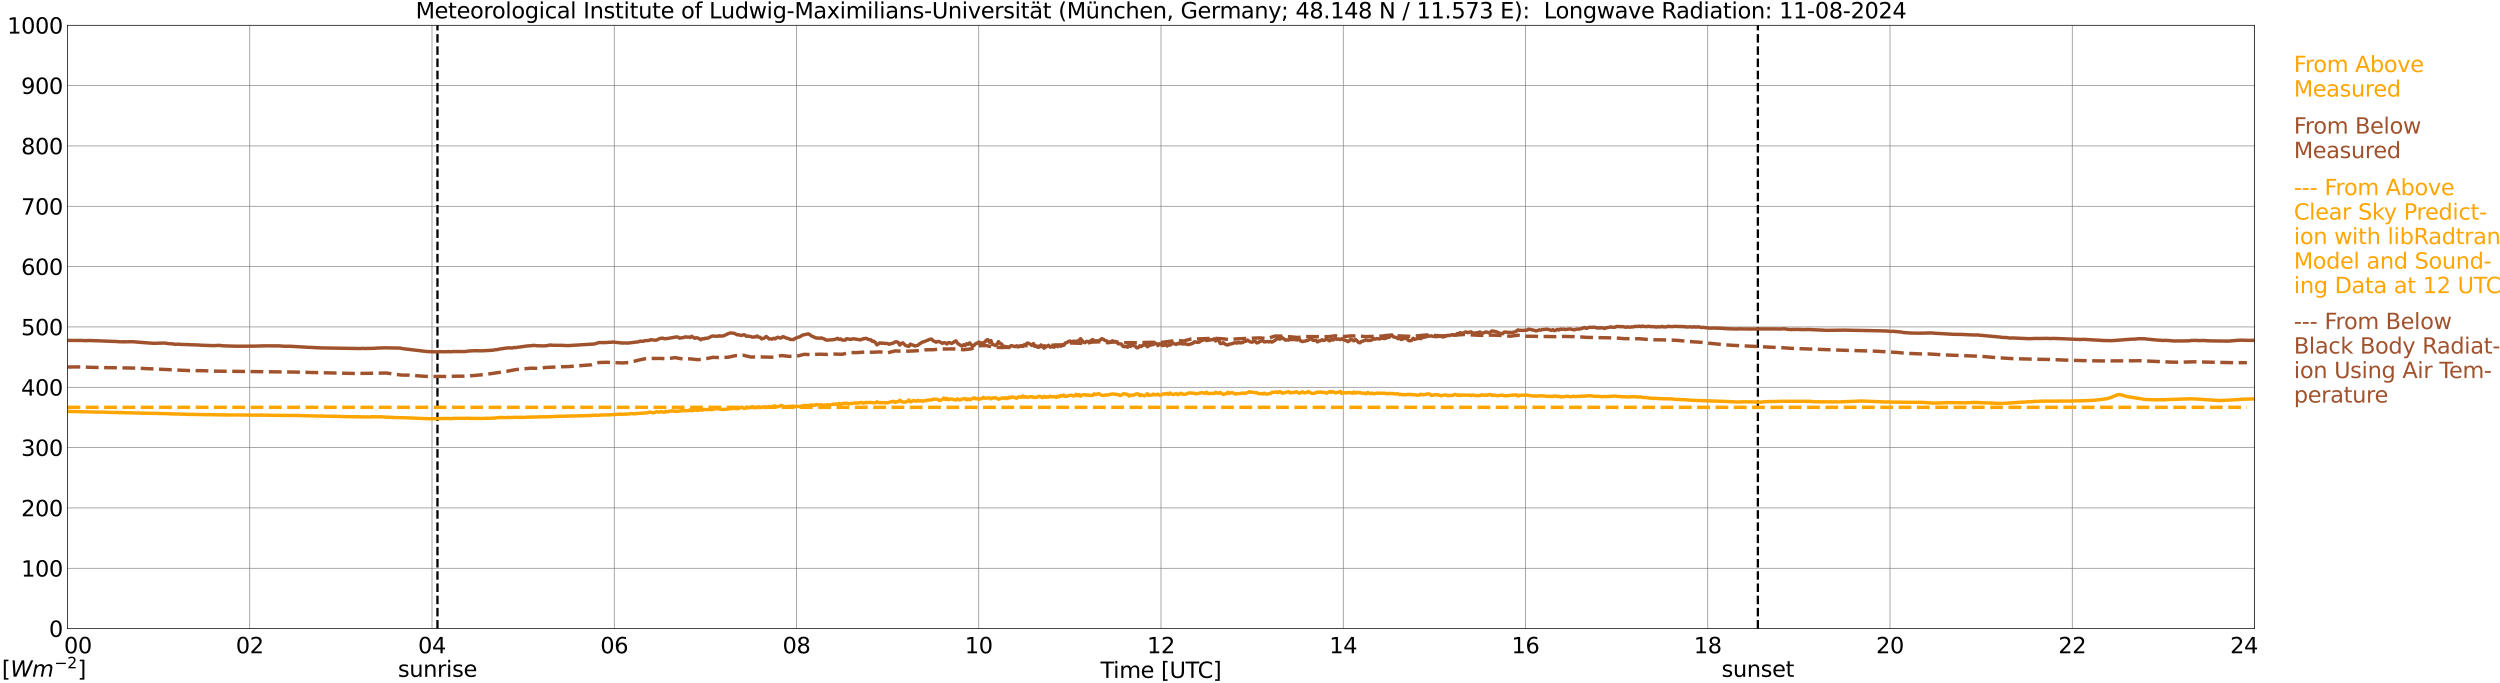 <?xml version="1.0" encoding="utf-8" standalone="no"?>
<!DOCTYPE svg PUBLIC "-//W3C//DTD SVG 1.1//EN"
  "http://www.w3.org/Graphics/SVG/1.1/DTD/svg11.dtd">
<svg xmlns:xlink="http://www.w3.org/1999/xlink" width="1085.4pt" height="296.64pt" viewBox="0 0 1085.4 296.64" xmlns="http://www.w3.org/2000/svg" version="1.1">
 <defs>
  <style type="text/css">*{stroke-linejoin: round; stroke-linecap: butt}</style>
 </defs>
 <g id="figure_1">
  <g id="patch_1">
   <path d="M 0 296.64 
L 1085.4 296.64 
L 1085.4 0 
L 0 0 
z
" style="fill: #ffffff"/>
  </g>
  <g id="axes_1">
   <g id="patch_2">
    <path d="M 29.306 272.909 
L 978.814 272.909 
L 978.814 10.976 
L 29.306 10.976 
z
" style="fill: #ffffff"/>
   </g>
   <g id="patch_3">
    <path d="M 978.814 272.909 
L 978.814 272.909 
L 978.814 10.976 
L 978.814 10.976 
z
" clip-path="url(#pd91228e9f9)" style="fill: #d3d3d3; opacity: 0.25; stroke: #d3d3d3; stroke-linejoin: miter"/>
   </g>
   <g id="matplotlib.axis_1">
    <g id="xtick_1">
     <g id="line2d_1">
      <path d="M 29.306 272.909 
L 29.306 10.976 
" clip-path="url(#pd91228e9f9)" style="fill: none; stroke: #808080; stroke-width: 0.3; stroke-linecap: square"/>
     </g>
     <g id="line2d_2"/>
     <g id="text_1">
      <!--    00 -->
      <g transform="translate(18.733 283.627) scale(0.095 -0.095)">
       <defs>
        <path id="DejaVuSans-20" transform="scale(0.016)"/>
        <path id="DejaVuSans-30" d="M 2034 4250 
Q 1547 4250 1301 3770 
Q 1056 3291 1056 2328 
Q 1056 1369 1301 889 
Q 1547 409 2034 409 
Q 2525 409 2770 889 
Q 3016 1369 3016 2328 
Q 3016 3291 2770 3770 
Q 2525 4250 2034 4250 
z
M 2034 4750 
Q 2819 4750 3233 4129 
Q 3647 3509 3647 2328 
Q 3647 1150 3233 529 
Q 2819 -91 2034 -91 
Q 1250 -91 836 529 
Q 422 1150 422 2328 
Q 422 3509 836 4129 
Q 1250 4750 2034 4750 
z
" transform="scale(0.016)"/>
       </defs>
       <use xlink:href="#DejaVuSans-20"/>
       <use xlink:href="#DejaVuSans-20" transform="translate(31.787 0)"/>
       <use xlink:href="#DejaVuSans-20" transform="translate(63.574 0)"/>
       <use xlink:href="#DejaVuSans-30" transform="translate(95.361 0)"/>
       <use xlink:href="#DejaVuSans-30" transform="translate(158.984 0)"/>
      </g>
     </g>
    </g>
    <g id="xtick_2">
     <g id="line2d_3">
      <path d="M 108.431 272.909 
L 108.431 10.976 
" clip-path="url(#pd91228e9f9)" style="fill: none; stroke: #808080; stroke-width: 0.3; stroke-linecap: square"/>
     </g>
     <g id="line2d_4"/>
     <g id="text_2">
      <!-- 02 -->
      <g transform="translate(102.387 283.627) scale(0.095 -0.095)">
       <defs>
        <path id="DejaVuSans-32" d="M 1228 531 
L 3431 531 
L 3431 0 
L 469 0 
L 469 531 
Q 828 903 1448 1529 
Q 2069 2156 2228 2338 
Q 2531 2678 2651 2914 
Q 2772 3150 2772 3378 
Q 2772 3750 2511 3984 
Q 2250 4219 1831 4219 
Q 1534 4219 1204 4116 
Q 875 4013 500 3803 
L 500 4441 
Q 881 4594 1212 4672 
Q 1544 4750 1819 4750 
Q 2544 4750 2975 4387 
Q 3406 4025 3406 3419 
Q 3406 3131 3298 2873 
Q 3191 2616 2906 2266 
Q 2828 2175 2409 1742 
Q 1991 1309 1228 531 
z
" transform="scale(0.016)"/>
       </defs>
       <use xlink:href="#DejaVuSans-30"/>
       <use xlink:href="#DejaVuSans-32" transform="translate(63.623 0)"/>
      </g>
     </g>
    </g>
    <g id="xtick_3">
     <g id="line2d_5">
      <path d="M 187.557 272.909 
L 187.557 10.976 
" clip-path="url(#pd91228e9f9)" style="fill: none; stroke: #808080; stroke-width: 0.3; stroke-linecap: square"/>
     </g>
     <g id="line2d_6"/>
     <g id="text_3">
      <!-- 04 -->
      <g transform="translate(181.513 283.627) scale(0.095 -0.095)">
       <defs>
        <path id="DejaVuSans-34" d="M 2419 4116 
L 825 1625 
L 2419 1625 
L 2419 4116 
z
M 2253 4666 
L 3047 4666 
L 3047 1625 
L 3713 1625 
L 3713 1100 
L 3047 1100 
L 3047 0 
L 2419 0 
L 2419 1100 
L 313 1100 
L 313 1709 
L 2253 4666 
z
" transform="scale(0.016)"/>
       </defs>
       <use xlink:href="#DejaVuSans-30"/>
       <use xlink:href="#DejaVuSans-34" transform="translate(63.623 0)"/>
      </g>
     </g>
    </g>
    <g id="xtick_4">
     <g id="line2d_7">
      <path d="M 266.683 272.909 
L 266.683 10.976 
" clip-path="url(#pd91228e9f9)" style="fill: none; stroke: #808080; stroke-width: 0.3; stroke-linecap: square"/>
     </g>
     <g id="line2d_8"/>
     <g id="text_4">
      <!-- 06 -->
      <g transform="translate(260.638 283.627) scale(0.095 -0.095)">
       <defs>
        <path id="DejaVuSans-36" d="M 2113 2584 
Q 1688 2584 1439 2293 
Q 1191 2003 1191 1497 
Q 1191 994 1439 701 
Q 1688 409 2113 409 
Q 2538 409 2786 701 
Q 3034 994 3034 1497 
Q 3034 2003 2786 2293 
Q 2538 2584 2113 2584 
z
M 3366 4563 
L 3366 3988 
Q 3128 4100 2886 4159 
Q 2644 4219 2406 4219 
Q 1781 4219 1451 3797 
Q 1122 3375 1075 2522 
Q 1259 2794 1537 2939 
Q 1816 3084 2150 3084 
Q 2853 3084 3261 2657 
Q 3669 2231 3669 1497 
Q 3669 778 3244 343 
Q 2819 -91 2113 -91 
Q 1303 -91 875 529 
Q 447 1150 447 2328 
Q 447 3434 972 4092 
Q 1497 4750 2381 4750 
Q 2619 4750 2861 4703 
Q 3103 4656 3366 4563 
z
" transform="scale(0.016)"/>
       </defs>
       <use xlink:href="#DejaVuSans-30"/>
       <use xlink:href="#DejaVuSans-36" transform="translate(63.623 0)"/>
      </g>
     </g>
    </g>
    <g id="xtick_5">
     <g id="line2d_9">
      <path d="M 345.808 272.909 
L 345.808 10.976 
" clip-path="url(#pd91228e9f9)" style="fill: none; stroke: #808080; stroke-width: 0.3; stroke-linecap: square"/>
     </g>
     <g id="line2d_10"/>
     <g id="text_5">
      <!-- 08 -->
      <g transform="translate(339.764 283.627) scale(0.095 -0.095)">
       <defs>
        <path id="DejaVuSans-38" d="M 2034 2216 
Q 1584 2216 1326 1975 
Q 1069 1734 1069 1313 
Q 1069 891 1326 650 
Q 1584 409 2034 409 
Q 2484 409 2743 651 
Q 3003 894 3003 1313 
Q 3003 1734 2745 1975 
Q 2488 2216 2034 2216 
z
M 1403 2484 
Q 997 2584 770 2862 
Q 544 3141 544 3541 
Q 544 4100 942 4425 
Q 1341 4750 2034 4750 
Q 2731 4750 3128 4425 
Q 3525 4100 3525 3541 
Q 3525 3141 3298 2862 
Q 3072 2584 2669 2484 
Q 3125 2378 3379 2068 
Q 3634 1759 3634 1313 
Q 3634 634 3220 271 
Q 2806 -91 2034 -91 
Q 1263 -91 848 271 
Q 434 634 434 1313 
Q 434 1759 690 2068 
Q 947 2378 1403 2484 
z
M 1172 3481 
Q 1172 3119 1398 2916 
Q 1625 2713 2034 2713 
Q 2441 2713 2670 2916 
Q 2900 3119 2900 3481 
Q 2900 3844 2670 4047 
Q 2441 4250 2034 4250 
Q 1625 4250 1398 4047 
Q 1172 3844 1172 3481 
z
" transform="scale(0.016)"/>
       </defs>
       <use xlink:href="#DejaVuSans-30"/>
       <use xlink:href="#DejaVuSans-38" transform="translate(63.623 0)"/>
      </g>
     </g>
    </g>
    <g id="xtick_6">
     <g id="line2d_11">
      <path d="M 424.934 272.909 
L 424.934 10.976 
" clip-path="url(#pd91228e9f9)" style="fill: none; stroke: #808080; stroke-width: 0.3; stroke-linecap: square"/>
     </g>
     <g id="line2d_12"/>
     <g id="text_6">
      <!-- 10 -->
      <g transform="translate(418.89 283.627) scale(0.095 -0.095)">
       <defs>
        <path id="DejaVuSans-31" d="M 794 531 
L 1825 531 
L 1825 4091 
L 703 3866 
L 703 4441 
L 1819 4666 
L 2450 4666 
L 2450 531 
L 3481 531 
L 3481 0 
L 794 0 
L 794 531 
z
" transform="scale(0.016)"/>
       </defs>
       <use xlink:href="#DejaVuSans-31"/>
       <use xlink:href="#DejaVuSans-30" transform="translate(63.623 0)"/>
      </g>
     </g>
    </g>
    <g id="xtick_7">
     <g id="line2d_13">
      <path d="M 504.06 272.909 
L 504.06 10.976 
" clip-path="url(#pd91228e9f9)" style="fill: none; stroke: #808080; stroke-width: 0.3; stroke-linecap: square"/>
     </g>
     <g id="line2d_14"/>
     <g id="text_7">
      <!-- 12 -->
      <g transform="translate(498.015 283.627) scale(0.095 -0.095)">
       <use xlink:href="#DejaVuSans-31"/>
       <use xlink:href="#DejaVuSans-32" transform="translate(63.623 0)"/>
      </g>
     </g>
    </g>
    <g id="xtick_8">
     <g id="line2d_15">
      <path d="M 583.185 272.909 
L 583.185 10.976 
" clip-path="url(#pd91228e9f9)" style="fill: none; stroke: #808080; stroke-width: 0.3; stroke-linecap: square"/>
     </g>
     <g id="line2d_16"/>
     <g id="text_8">
      <!-- 14 -->
      <g transform="translate(577.141 283.627) scale(0.095 -0.095)">
       <use xlink:href="#DejaVuSans-31"/>
       <use xlink:href="#DejaVuSans-34" transform="translate(63.623 0)"/>
      </g>
     </g>
    </g>
    <g id="xtick_9">
     <g id="line2d_17">
      <path d="M 662.311 272.909 
L 662.311 10.976 
" clip-path="url(#pd91228e9f9)" style="fill: none; stroke: #808080; stroke-width: 0.3; stroke-linecap: square"/>
     </g>
     <g id="line2d_18"/>
     <g id="text_9">
      <!-- 16 -->
      <g transform="translate(656.267 283.627) scale(0.095 -0.095)">
       <use xlink:href="#DejaVuSans-31"/>
       <use xlink:href="#DejaVuSans-36" transform="translate(63.623 0)"/>
      </g>
     </g>
    </g>
    <g id="xtick_10">
     <g id="line2d_19">
      <path d="M 741.437 272.909 
L 741.437 10.976 
" clip-path="url(#pd91228e9f9)" style="fill: none; stroke: #808080; stroke-width: 0.3; stroke-linecap: square"/>
     </g>
     <g id="line2d_20"/>
     <g id="text_10">
      <!-- 18 -->
      <g transform="translate(735.392 283.627) scale(0.095 -0.095)">
       <use xlink:href="#DejaVuSans-31"/>
       <use xlink:href="#DejaVuSans-38" transform="translate(63.623 0)"/>
      </g>
     </g>
    </g>
    <g id="xtick_11">
     <g id="line2d_21">
      <path d="M 820.562 272.909 
L 820.562 10.976 
" clip-path="url(#pd91228e9f9)" style="fill: none; stroke: #808080; stroke-width: 0.3; stroke-linecap: square"/>
     </g>
     <g id="line2d_22"/>
     <g id="text_11">
      <!-- 20 -->
      <g transform="translate(814.518 283.627) scale(0.095 -0.095)">
       <use xlink:href="#DejaVuSans-32"/>
       <use xlink:href="#DejaVuSans-30" transform="translate(63.623 0)"/>
      </g>
     </g>
    </g>
    <g id="xtick_12">
     <g id="line2d_23">
      <path d="M 899.688 272.909 
L 899.688 10.976 
" clip-path="url(#pd91228e9f9)" style="fill: none; stroke: #808080; stroke-width: 0.3; stroke-linecap: square"/>
     </g>
     <g id="line2d_24"/>
     <g id="text_12">
      <!-- 22 -->
      <g transform="translate(893.644 283.627) scale(0.095 -0.095)">
       <use xlink:href="#DejaVuSans-32"/>
       <use xlink:href="#DejaVuSans-32" transform="translate(63.623 0)"/>
      </g>
     </g>
    </g>
    <g id="xtick_13">
     <g id="line2d_25">
      <path d="M 978.814 272.909 
L 978.814 10.976 
" clip-path="url(#pd91228e9f9)" style="fill: none; stroke: #808080; stroke-width: 0.3; stroke-linecap: square"/>
     </g>
     <g id="line2d_26"/>
     <g id="text_13">
      <!-- 24    -->
      <g transform="translate(968.241 283.627) scale(0.095 -0.095)">
       <use xlink:href="#DejaVuSans-32"/>
       <use xlink:href="#DejaVuSans-34" transform="translate(63.623 0)"/>
       <use xlink:href="#DejaVuSans-20" transform="translate(127.246 0)"/>
       <use xlink:href="#DejaVuSans-20" transform="translate(159.033 0)"/>
       <use xlink:href="#DejaVuSans-20" transform="translate(190.82 0)"/>
      </g>
     </g>
    </g>
    <g id="text_14">
     <!-- Time [UTC] -->
     <g transform="translate(477.806 294.322) scale(0.095 -0.095)">
      <defs>
       <path id="DejaVuSans-54" d="M -19 4666 
L 3928 4666 
L 3928 4134 
L 2272 4134 
L 2272 0 
L 1638 0 
L 1638 4134 
L -19 4134 
L -19 4666 
z
" transform="scale(0.016)"/>
       <path id="DejaVuSans-69" d="M 603 3500 
L 1178 3500 
L 1178 0 
L 603 0 
L 603 3500 
z
M 603 4863 
L 1178 4863 
L 1178 4134 
L 603 4134 
L 603 4863 
z
" transform="scale(0.016)"/>
       <path id="DejaVuSans-6d" d="M 3328 2828 
Q 3544 3216 3844 3400 
Q 4144 3584 4550 3584 
Q 5097 3584 5394 3201 
Q 5691 2819 5691 2113 
L 5691 0 
L 5113 0 
L 5113 2094 
Q 5113 2597 4934 2840 
Q 4756 3084 4391 3084 
Q 3944 3084 3684 2787 
Q 3425 2491 3425 1978 
L 3425 0 
L 2847 0 
L 2847 2094 
Q 2847 2600 2669 2842 
Q 2491 3084 2119 3084 
Q 1678 3084 1418 2786 
Q 1159 2488 1159 1978 
L 1159 0 
L 581 0 
L 581 3500 
L 1159 3500 
L 1159 2956 
Q 1356 3278 1631 3431 
Q 1906 3584 2284 3584 
Q 2666 3584 2933 3390 
Q 3200 3197 3328 2828 
z
" transform="scale(0.016)"/>
       <path id="DejaVuSans-65" d="M 3597 1894 
L 3597 1613 
L 953 1613 
Q 991 1019 1311 708 
Q 1631 397 2203 397 
Q 2534 397 2845 478 
Q 3156 559 3463 722 
L 3463 178 
Q 3153 47 2828 -22 
Q 2503 -91 2169 -91 
Q 1331 -91 842 396 
Q 353 884 353 1716 
Q 353 2575 817 3079 
Q 1281 3584 2069 3584 
Q 2775 3584 3186 3129 
Q 3597 2675 3597 1894 
z
M 3022 2063 
Q 3016 2534 2758 2815 
Q 2500 3097 2075 3097 
Q 1594 3097 1305 2825 
Q 1016 2553 972 2059 
L 3022 2063 
z
" transform="scale(0.016)"/>
       <path id="DejaVuSans-5b" d="M 550 4863 
L 1875 4863 
L 1875 4416 
L 1125 4416 
L 1125 -397 
L 1875 -397 
L 1875 -844 
L 550 -844 
L 550 4863 
z
" transform="scale(0.016)"/>
       <path id="DejaVuSans-55" d="M 556 4666 
L 1191 4666 
L 1191 1831 
Q 1191 1081 1462 751 
Q 1734 422 2344 422 
Q 2950 422 3222 751 
Q 3494 1081 3494 1831 
L 3494 4666 
L 4128 4666 
L 4128 1753 
Q 4128 841 3676 375 
Q 3225 -91 2344 -91 
Q 1459 -91 1007 375 
Q 556 841 556 1753 
L 556 4666 
z
" transform="scale(0.016)"/>
       <path id="DejaVuSans-43" d="M 4122 4306 
L 4122 3641 
Q 3803 3938 3442 4084 
Q 3081 4231 2675 4231 
Q 1875 4231 1450 3742 
Q 1025 3253 1025 2328 
Q 1025 1406 1450 917 
Q 1875 428 2675 428 
Q 3081 428 3442 575 
Q 3803 722 4122 1019 
L 4122 359 
Q 3791 134 3420 21 
Q 3050 -91 2638 -91 
Q 1578 -91 968 557 
Q 359 1206 359 2328 
Q 359 3453 968 4101 
Q 1578 4750 2638 4750 
Q 3056 4750 3426 4639 
Q 3797 4528 4122 4306 
z
" transform="scale(0.016)"/>
       <path id="DejaVuSans-5d" d="M 1947 4863 
L 1947 -844 
L 622 -844 
L 622 -397 
L 1369 -397 
L 1369 4416 
L 622 4416 
L 622 4863 
L 1947 4863 
z
" transform="scale(0.016)"/>
      </defs>
      <use xlink:href="#DejaVuSans-54"/>
      <use xlink:href="#DejaVuSans-69" transform="translate(57.959 0)"/>
      <use xlink:href="#DejaVuSans-6d" transform="translate(85.742 0)"/>
      <use xlink:href="#DejaVuSans-65" transform="translate(183.154 0)"/>
      <use xlink:href="#DejaVuSans-20" transform="translate(244.678 0)"/>
      <use xlink:href="#DejaVuSans-5b" transform="translate(276.465 0)"/>
      <use xlink:href="#DejaVuSans-55" transform="translate(315.479 0)"/>
      <use xlink:href="#DejaVuSans-54" transform="translate(388.672 0)"/>
      <use xlink:href="#DejaVuSans-43" transform="translate(443.881 0)"/>
      <use xlink:href="#DejaVuSans-5d" transform="translate(513.705 0)"/>
     </g>
    </g>
   </g>
   <g id="matplotlib.axis_2">
    <g id="ytick_1">
     <g id="line2d_27">
      <path d="M 29.306 272.909 
L 978.814 272.909 
" clip-path="url(#pd91228e9f9)" style="fill: none; stroke: #808080; stroke-width: 0.3; stroke-linecap: square"/>
     </g>
     <g id="line2d_28"/>
     <g id="text_15">
      <!-- 0 -->
      <g transform="translate(21.261 276.518) scale(0.095 -0.095)">
       <use xlink:href="#DejaVuSans-30"/>
      </g>
     </g>
    </g>
    <g id="ytick_2">
     <g id="line2d_29">
      <path d="M 29.306 246.715 
L 978.814 246.715 
" clip-path="url(#pd91228e9f9)" style="fill: none; stroke: #808080; stroke-width: 0.3; stroke-linecap: square"/>
     </g>
     <g id="line2d_30"/>
     <g id="text_16">
      <!-- 100 -->
      <g transform="translate(9.173 250.325) scale(0.095 -0.095)">
       <use xlink:href="#DejaVuSans-31"/>
       <use xlink:href="#DejaVuSans-30" transform="translate(63.623 0)"/>
       <use xlink:href="#DejaVuSans-30" transform="translate(127.246 0)"/>
      </g>
     </g>
    </g>
    <g id="ytick_3">
     <g id="line2d_31">
      <path d="M 29.306 220.522 
L 978.814 220.522 
" clip-path="url(#pd91228e9f9)" style="fill: none; stroke: #808080; stroke-width: 0.3; stroke-linecap: square"/>
     </g>
     <g id="line2d_32"/>
     <g id="text_17">
      <!-- 200 -->
      <g transform="translate(9.173 224.131) scale(0.095 -0.095)">
       <use xlink:href="#DejaVuSans-32"/>
       <use xlink:href="#DejaVuSans-30" transform="translate(63.623 0)"/>
       <use xlink:href="#DejaVuSans-30" transform="translate(127.246 0)"/>
      </g>
     </g>
    </g>
    <g id="ytick_4">
     <g id="line2d_33">
      <path d="M 29.306 194.329 
L 978.814 194.329 
" clip-path="url(#pd91228e9f9)" style="fill: none; stroke: #808080; stroke-width: 0.3; stroke-linecap: square"/>
     </g>
     <g id="line2d_34"/>
     <g id="text_18">
      <!-- 300 -->
      <g transform="translate(9.173 197.938) scale(0.095 -0.095)">
       <defs>
        <path id="DejaVuSans-33" d="M 2597 2516 
Q 3050 2419 3304 2112 
Q 3559 1806 3559 1356 
Q 3559 666 3084 287 
Q 2609 -91 1734 -91 
Q 1441 -91 1130 -33 
Q 819 25 488 141 
L 488 750 
Q 750 597 1062 519 
Q 1375 441 1716 441 
Q 2309 441 2620 675 
Q 2931 909 2931 1356 
Q 2931 1769 2642 2001 
Q 2353 2234 1838 2234 
L 1294 2234 
L 1294 2753 
L 1863 2753 
Q 2328 2753 2575 2939 
Q 2822 3125 2822 3475 
Q 2822 3834 2567 4026 
Q 2313 4219 1838 4219 
Q 1578 4219 1281 4162 
Q 984 4106 628 3988 
L 628 4550 
Q 988 4650 1302 4700 
Q 1616 4750 1894 4750 
Q 2613 4750 3031 4423 
Q 3450 4097 3450 3541 
Q 3450 3153 3228 2886 
Q 3006 2619 2597 2516 
z
" transform="scale(0.016)"/>
       </defs>
       <use xlink:href="#DejaVuSans-33"/>
       <use xlink:href="#DejaVuSans-30" transform="translate(63.623 0)"/>
       <use xlink:href="#DejaVuSans-30" transform="translate(127.246 0)"/>
      </g>
     </g>
    </g>
    <g id="ytick_5">
     <g id="line2d_35">
      <path d="M 29.306 168.136 
L 978.814 168.136 
" clip-path="url(#pd91228e9f9)" style="fill: none; stroke: #808080; stroke-width: 0.3; stroke-linecap: square"/>
     </g>
     <g id="line2d_36"/>
     <g id="text_19">
      <!-- 400 -->
      <g transform="translate(9.173 171.745) scale(0.095 -0.095)">
       <use xlink:href="#DejaVuSans-34"/>
       <use xlink:href="#DejaVuSans-30" transform="translate(63.623 0)"/>
       <use xlink:href="#DejaVuSans-30" transform="translate(127.246 0)"/>
      </g>
     </g>
    </g>
    <g id="ytick_6">
     <g id="line2d_37">
      <path d="M 29.306 141.942 
L 978.814 141.942 
" clip-path="url(#pd91228e9f9)" style="fill: none; stroke: #808080; stroke-width: 0.3; stroke-linecap: square"/>
     </g>
     <g id="line2d_38"/>
     <g id="text_20">
      <!-- 500 -->
      <g transform="translate(9.173 145.551) scale(0.095 -0.095)">
       <defs>
        <path id="DejaVuSans-35" d="M 691 4666 
L 3169 4666 
L 3169 4134 
L 1269 4134 
L 1269 2991 
Q 1406 3038 1543 3061 
Q 1681 3084 1819 3084 
Q 2600 3084 3056 2656 
Q 3513 2228 3513 1497 
Q 3513 744 3044 326 
Q 2575 -91 1722 -91 
Q 1428 -91 1123 -41 
Q 819 9 494 109 
L 494 744 
Q 775 591 1075 516 
Q 1375 441 1709 441 
Q 2250 441 2565 725 
Q 2881 1009 2881 1497 
Q 2881 1984 2565 2268 
Q 2250 2553 1709 2553 
Q 1456 2553 1204 2497 
Q 953 2441 691 2322 
L 691 4666 
z
" transform="scale(0.016)"/>
       </defs>
       <use xlink:href="#DejaVuSans-35"/>
       <use xlink:href="#DejaVuSans-30" transform="translate(63.623 0)"/>
       <use xlink:href="#DejaVuSans-30" transform="translate(127.246 0)"/>
      </g>
     </g>
    </g>
    <g id="ytick_7">
     <g id="line2d_39">
      <path d="M 29.306 115.749 
L 978.814 115.749 
" clip-path="url(#pd91228e9f9)" style="fill: none; stroke: #808080; stroke-width: 0.3; stroke-linecap: square"/>
     </g>
     <g id="line2d_40"/>
     <g id="text_21">
      <!-- 600 -->
      <g transform="translate(9.173 119.358) scale(0.095 -0.095)">
       <use xlink:href="#DejaVuSans-36"/>
       <use xlink:href="#DejaVuSans-30" transform="translate(63.623 0)"/>
       <use xlink:href="#DejaVuSans-30" transform="translate(127.246 0)"/>
      </g>
     </g>
    </g>
    <g id="ytick_8">
     <g id="line2d_41">
      <path d="M 29.306 89.556 
L 978.814 89.556 
" clip-path="url(#pd91228e9f9)" style="fill: none; stroke: #808080; stroke-width: 0.3; stroke-linecap: square"/>
     </g>
     <g id="line2d_42"/>
     <g id="text_22">
      <!-- 700 -->
      <g transform="translate(9.173 93.165) scale(0.095 -0.095)">
       <defs>
        <path id="DejaVuSans-37" d="M 525 4666 
L 3525 4666 
L 3525 4397 
L 1831 0 
L 1172 0 
L 2766 4134 
L 525 4134 
L 525 4666 
z
" transform="scale(0.016)"/>
       </defs>
       <use xlink:href="#DejaVuSans-37"/>
       <use xlink:href="#DejaVuSans-30" transform="translate(63.623 0)"/>
       <use xlink:href="#DejaVuSans-30" transform="translate(127.246 0)"/>
      </g>
     </g>
    </g>
    <g id="ytick_9">
     <g id="line2d_43">
      <path d="M 29.306 63.362 
L 978.814 63.362 
" clip-path="url(#pd91228e9f9)" style="fill: none; stroke: #808080; stroke-width: 0.3; stroke-linecap: square"/>
     </g>
     <g id="line2d_44"/>
     <g id="text_23">
      <!-- 800 -->
      <g transform="translate(9.173 66.972) scale(0.095 -0.095)">
       <use xlink:href="#DejaVuSans-38"/>
       <use xlink:href="#DejaVuSans-30" transform="translate(63.623 0)"/>
       <use xlink:href="#DejaVuSans-30" transform="translate(127.246 0)"/>
      </g>
     </g>
    </g>
    <g id="ytick_10">
     <g id="line2d_45">
      <path d="M 29.306 37.169 
L 978.814 37.169 
" clip-path="url(#pd91228e9f9)" style="fill: none; stroke: #808080; stroke-width: 0.3; stroke-linecap: square"/>
     </g>
     <g id="line2d_46"/>
     <g id="text_24">
      <!-- 900 -->
      <g transform="translate(9.173 40.778) scale(0.095 -0.095)">
       <defs>
        <path id="DejaVuSans-39" d="M 703 97 
L 703 672 
Q 941 559 1184 500 
Q 1428 441 1663 441 
Q 2288 441 2617 861 
Q 2947 1281 2994 2138 
Q 2813 1869 2534 1725 
Q 2256 1581 1919 1581 
Q 1219 1581 811 2004 
Q 403 2428 403 3163 
Q 403 3881 828 4315 
Q 1253 4750 1959 4750 
Q 2769 4750 3195 4129 
Q 3622 3509 3622 2328 
Q 3622 1225 3098 567 
Q 2575 -91 1691 -91 
Q 1453 -91 1209 -44 
Q 966 3 703 97 
z
M 1959 2075 
Q 2384 2075 2632 2365 
Q 2881 2656 2881 3163 
Q 2881 3666 2632 3958 
Q 2384 4250 1959 4250 
Q 1534 4250 1286 3958 
Q 1038 3666 1038 3163 
Q 1038 2656 1286 2365 
Q 1534 2075 1959 2075 
z
" transform="scale(0.016)"/>
       </defs>
       <use xlink:href="#DejaVuSans-39"/>
       <use xlink:href="#DejaVuSans-30" transform="translate(63.623 0)"/>
       <use xlink:href="#DejaVuSans-30" transform="translate(127.246 0)"/>
      </g>
     </g>
    </g>
    <g id="ytick_11">
     <g id="line2d_47">
      <path d="M 29.306 10.976 
L 978.814 10.976 
" clip-path="url(#pd91228e9f9)" style="fill: none; stroke: #808080; stroke-width: 0.3; stroke-linecap: square"/>
     </g>
     <g id="line2d_48"/>
     <g id="text_25">
      <!-- 1000 -->
      <g transform="translate(3.128 14.585) scale(0.095 -0.095)">
       <use xlink:href="#DejaVuSans-31"/>
       <use xlink:href="#DejaVuSans-30" transform="translate(63.623 0)"/>
       <use xlink:href="#DejaVuSans-30" transform="translate(127.246 0)"/>
       <use xlink:href="#DejaVuSans-30" transform="translate(190.869 0)"/>
      </g>
     </g>
    </g>
   </g>
   <g id="line2d_49">
    <path d="M 189.931 272.909 
L 189.931 10.976 
" clip-path="url(#pd91228e9f9)" style="fill: none; stroke-dasharray: 3.7,1.6; stroke-dashoffset: 0; stroke: #000000"/>
   </g>
   <g id="line2d_50">
    <path d="M 763.196 272.909 
L 763.196 10.976 
" clip-path="url(#pd91228e9f9)" style="fill: none; stroke-dasharray: 3.7,1.6; stroke-dashoffset: 0; stroke: #000000"/>
   </g>
   <g id="line2d_51">
    <path d="M 29.306 178.613 
L 41.175 178.896 
L 45.79 178.948 
L 47.768 179.032 
L 68.869 179.519 
L 70.187 179.551 
L 71.506 179.558 
L 74.144 179.679 
L 78.1 179.781 
L 80.737 179.878 
L 82.056 179.899 
L 94.584 180.101 
L 99.2 180.174 
L 101.178 180.161 
L 103.816 180.161 
L 110.41 180.237 
L 113.047 180.226 
L 120.3 180.326 
L 124.916 180.376 
L 128.872 180.384 
L 135.466 180.572 
L 147.335 180.795 
L 149.972 180.894 
L 160.523 181.023 
L 161.841 180.936 
L 165.138 180.983 
L 165.798 180.949 
L 167.116 181.109 
L 169.094 181.159 
L 171.073 181.277 
L 173.71 181.332 
L 175.688 181.366 
L 186.238 181.801 
L 187.557 181.795 
L 194.81 181.657 
L 195.47 181.803 
L 196.788 181.643 
L 200.085 181.609 
L 202.063 181.651 
L 202.723 181.557 
L 204.042 181.659 
L 206.679 181.641 
L 208.657 181.691 
L 211.295 181.604 
L 212.614 181.604 
L 215.251 181.476 
L 215.91 181.279 
L 216.57 181.329 
L 217.229 181.248 
L 219.207 181.321 
L 220.526 181.245 
L 221.845 181.269 
L 223.823 181.172 
L 227.779 181.211 
L 228.439 181.127 
L 229.757 181.106 
L 235.692 180.957 
L 237.011 180.976 
L 243.604 180.719 
L 244.923 180.706 
L 256.133 180.418 
L 258.77 180.234 
L 259.43 180.368 
L 260.748 180.205 
L 262.067 180.137 
L 264.045 180.153 
L 266.023 179.999 
L 269.32 179.823 
L 270.639 179.847 
L 271.958 179.771 
L 273.277 179.716 
L 273.936 179.519 
L 275.255 179.658 
L 276.573 179.524 
L 281.189 179.247 
L 281.849 178.959 
L 283.827 179.213 
L 285.145 178.71 
L 285.805 178.961 
L 287.124 178.678 
L 287.783 178.935 
L 288.442 178.982 
L 289.102 178.566 
L 289.761 178.809 
L 291.08 178.424 
L 292.399 178.406 
L 293.058 178.623 
L 294.377 178.568 
L 295.696 178.348 
L 298.992 178.267 
L 299.652 177.924 
L 300.311 178.333 
L 301.63 177.974 
L 302.949 178.194 
L 304.267 177.84 
L 304.927 178.086 
L 305.586 177.704 
L 306.246 177.851 
L 307.564 177.814 
L 308.224 177.688 
L 308.883 177.877 
L 309.543 177.785 
L 310.202 177.489 
L 310.861 177.387 
L 312.18 177.612 
L 312.839 177.602 
L 313.499 177.793 
L 316.136 177.597 
L 316.796 177.439 
L 317.455 177.463 
L 318.774 177.159 
L 319.433 177.434 
L 320.752 177.374 
L 321.411 176.973 
L 322.071 176.756 
L 322.73 177.193 
L 323.39 177.332 
L 324.049 176.889 
L 324.708 177.06 
L 326.027 176.947 
L 326.686 176.565 
L 327.346 176.999 
L 328.005 177.007 
L 328.665 176.892 
L 329.324 176.562 
L 329.983 177.031 
L 330.643 176.722 
L 331.302 176.766 
L 331.961 176.559 
L 332.621 176.939 
L 333.94 176.489 
L 334.599 176.837 
L 335.918 176.295 
L 336.577 176.248 
L 337.236 176.654 
L 337.896 176.551 
L 339.215 176.03 
L 340.533 176.612 
L 344.49 176.313 
L 345.149 176.567 
L 346.468 176.392 
L 347.127 176.575 
L 349.105 176.025 
L 351.083 176.119 
L 351.743 175.873 
L 352.402 175.81 
L 353.062 176.025 
L 353.721 175.959 
L 354.38 175.614 
L 355.04 175.863 
L 356.359 175.719 
L 357.018 175.886 
L 357.677 175.928 
L 358.996 175.703 
L 360.315 175.821 
L 361.634 175.504 
L 362.293 175.582 
L 362.952 175.323 
L 363.612 175.698 
L 364.271 175.119 
L 364.93 175.572 
L 365.59 175.25 
L 367.568 175.032 
L 368.227 175.307 
L 368.887 175.271 
L 369.546 175.121 
L 370.206 175.189 
L 371.524 174.88 
L 372.184 175.043 
L 374.162 174.71 
L 374.821 175.032 
L 376.14 174.728 
L 376.799 174.804 
L 377.459 174.684 
L 378.777 174.844 
L 380.096 174.893 
L 380.756 174.432 
L 381.415 174.789 
L 384.712 174.862 
L 385.371 174.956 
L 386.031 174.637 
L 388.009 174.241 
L 388.668 174.692 
L 389.328 174.406 
L 389.987 174.343 
L 390.646 173.791 
L 391.306 174.249 
L 391.965 174.54 
L 393.284 174.566 
L 393.943 174.194 
L 394.603 173.678 
L 395.262 174.469 
L 395.921 174.236 
L 396.581 173.882 
L 397.899 174.197 
L 398.559 173.793 
L 399.218 174.071 
L 399.878 173.953 
L 400.537 174.249 
L 401.196 173.95 
L 401.856 173.982 
L 402.515 173.717 
L 404.493 173.631 
L 405.153 173.298 
L 407.131 173.39 
L 407.79 173.893 
L 409.109 173.495 
L 409.768 172.787 
L 410.428 173.474 
L 411.087 172.953 
L 411.746 173.552 
L 412.406 173.301 
L 413.065 173.243 
L 415.043 173.691 
L 415.703 173.18 
L 416.362 173.592 
L 417.022 173.613 
L 417.681 173.248 
L 418.34 173.186 
L 419 172.963 
L 419.659 173.634 
L 420.318 173.152 
L 420.978 173.592 
L 422.956 172.696 
L 423.615 173.17 
L 424.275 172.963 
L 424.934 173.474 
L 425.593 173.144 
L 426.253 173.073 
L 426.912 172.51 
L 427.572 172.932 
L 429.55 172.709 
L 430.209 173.167 
L 430.869 172.793 
L 431.528 172.793 
L 432.187 172.617 
L 433.506 173.33 
L 435.484 172.677 
L 436.144 172.997 
L 436.803 172.712 
L 437.462 173.036 
L 438.122 172.416 
L 438.781 172.698 
L 439.44 172.308 
L 441.419 172.905 
L 442.078 172.332 
L 442.737 172.292 
L 443.397 172.512 
L 444.056 171.889 
L 444.716 172.492 
L 445.375 172.193 
L 446.034 172.544 
L 446.694 172.374 
L 448.012 172.188 
L 448.672 172.536 
L 449.991 172.531 
L 451.309 172.02 
L 452.628 172.63 
L 453.287 172.038 
L 453.947 172.528 
L 454.606 172.227 
L 455.266 172.431 
L 455.925 172.007 
L 456.584 172.266 
L 457.903 172.237 
L 458.563 172.56 
L 459.222 171.996 
L 459.881 172.298 
L 460.541 171.693 
L 461.2 171.965 
L 461.859 171.528 
L 462.519 172.086 
L 463.178 172.025 
L 463.838 171.755 
L 465.156 171.562 
L 465.816 171.873 
L 466.475 171.9 
L 467.134 171.205 
L 467.794 171.81 
L 468.453 171.297 
L 469.113 171.996 
L 469.772 171.514 
L 470.431 171.394 
L 471.091 171.391 
L 471.75 171.651 
L 472.409 171.415 
L 473.069 171.732 
L 473.728 171.609 
L 474.388 171.695 
L 475.047 170.988 
L 475.706 171.355 
L 477.025 170.87 
L 477.685 171.344 
L 478.344 171.625 
L 479.003 171.706 
L 480.322 171.418 
L 480.981 171.541 
L 481.641 171.297 
L 482.96 171.048 
L 483.619 171.085 
L 484.938 171.287 
L 485.597 171.368 
L 486.256 171.748 
L 486.916 171.509 
L 487.575 171.03 
L 488.235 170.967 
L 488.894 171.179 
L 489.553 171.242 
L 490.213 171.949 
L 490.872 171.501 
L 492.191 171.604 
L 492.85 171.177 
L 493.51 171.006 
L 494.169 171.033 
L 494.828 171.805 
L 495.488 171.391 
L 496.807 171.847 
L 497.466 171.585 
L 498.125 170.928 
L 498.785 171.687 
L 499.444 171.533 
L 500.103 171.522 
L 500.763 171.101 
L 501.422 171.441 
L 502.082 171.342 
L 502.741 171.129 
L 503.4 171.588 
L 504.06 171.483 
L 504.719 171.129 
L 505.379 170.933 
L 506.038 171.137 
L 506.697 170.807 
L 507.357 171.268 
L 508.016 170.595 
L 508.675 171.119 
L 509.335 171.331 
L 510.654 170.849 
L 511.313 171.357 
L 512.632 170.731 
L 513.291 171.098 
L 514.61 171.234 
L 515.929 170.65 
L 516.588 170.595 
L 517.907 170.716 
L 518.566 170.692 
L 519.226 171.027 
L 521.204 170.582 
L 521.863 170.417 
L 523.182 170.839 
L 523.841 170.231 
L 524.501 170.902 
L 526.479 170.765 
L 527.138 170.865 
L 527.797 170.315 
L 528.457 170.642 
L 529.116 170.784 
L 529.776 170.393 
L 531.094 171.279 
L 531.754 171.025 
L 532.413 170.949 
L 533.073 170.297 
L 533.732 170.839 
L 534.391 170.496 
L 535.051 170.524 
L 535.71 170.734 
L 536.369 171.145 
L 537.029 170.87 
L 537.688 170.938 
L 539.007 170.765 
L 539.666 170.603 
L 540.326 170.881 
L 540.985 170.611 
L 541.644 170.49 
L 542.304 170.095 
L 542.963 170.27 
L 543.623 170.249 
L 544.941 170.509 
L 545.601 170.467 
L 546.26 170.862 
L 546.919 170.925 
L 547.579 170.857 
L 548.238 171.074 
L 548.898 170.687 
L 549.557 171.09 
L 550.216 171.145 
L 550.876 170.865 
L 551.535 170.925 
L 552.195 170.346 
L 553.513 170.289 
L 554.173 170.126 
L 554.832 170.514 
L 555.491 170.04 
L 556.151 170.202 
L 556.81 170.758 
L 559.448 170.021 
L 560.107 170.572 
L 561.426 170.388 
L 562.085 170.365 
L 562.745 170.09 
L 563.404 170.338 
L 564.063 170.739 
L 564.723 170.519 
L 565.382 170.095 
L 566.042 170.506 
L 566.701 170.548 
L 567.36 170.38 
L 568.02 169.987 
L 569.338 170.718 
L 569.998 170.802 
L 570.657 170.763 
L 571.976 170.181 
L 572.635 170.344 
L 573.295 170.129 
L 573.954 170.352 
L 575.273 170.401 
L 575.932 170.726 
L 577.251 169.998 
L 577.91 170.346 
L 578.57 170.003 
L 579.889 170.616 
L 580.548 170.349 
L 581.207 170.325 
L 581.867 169.938 
L 582.526 170.844 
L 583.185 170.38 
L 583.845 170.579 
L 584.504 170.627 
L 585.164 170.427 
L 586.482 170.511 
L 587.142 170.744 
L 587.801 170.202 
L 588.46 170.697 
L 589.12 170.344 
L 589.779 170.514 
L 590.439 170.422 
L 591.098 170.682 
L 592.417 170.723 
L 593.076 170.98 
L 593.736 170.409 
L 595.054 170.917 
L 595.714 170.676 
L 596.373 170.943 
L 597.032 170.888 
L 597.692 170.679 
L 601.648 170.755 
L 602.307 171.006 
L 602.967 170.76 
L 603.626 170.899 
L 604.286 170.826 
L 605.604 170.985 
L 606.264 171.095 
L 606.923 170.925 
L 607.582 171.331 
L 608.242 171.184 
L 608.901 171.412 
L 609.561 171.294 
L 610.22 171.41 
L 611.539 171.177 
L 612.198 171.342 
L 612.858 171.239 
L 613.517 171.449 
L 614.176 171.373 
L 614.836 171.52 
L 616.154 171.572 
L 616.814 171.148 
L 617.473 171.373 
L 618.792 171.294 
L 619.451 171.038 
L 620.77 171.082 
L 621.429 171.661 
L 622.089 171.627 
L 622.748 171.378 
L 623.408 171.412 
L 624.067 171.331 
L 625.386 171.816 
L 627.364 171.467 
L 628.023 171.577 
L 628.683 171.842 
L 629.342 171.625 
L 630.001 171.719 
L 630.661 171.669 
L 631.32 171.318 
L 631.98 171.253 
L 632.639 171.643 
L 633.298 171.444 
L 633.958 171.748 
L 634.617 171.504 
L 637.255 171.58 
L 637.914 171.486 
L 638.573 171.784 
L 639.233 171.517 
L 639.892 171.569 
L 640.552 171.8 
L 641.211 171.711 
L 642.53 171.729 
L 643.189 171.457 
L 643.848 171.431 
L 644.508 171.666 
L 645.167 171.494 
L 645.827 171.648 
L 646.486 171.276 
L 647.145 171.323 
L 647.805 171.727 
L 648.464 171.549 
L 649.783 171.761 
L 650.442 171.831 
L 651.102 171.601 
L 652.42 171.598 
L 653.08 171.813 
L 653.739 171.745 
L 654.399 171.79 
L 655.717 171.648 
L 658.355 171.431 
L 659.014 171.949 
L 659.674 171.638 
L 660.992 171.559 
L 662.311 171.64 
L 662.97 171.533 
L 665.608 171.968 
L 666.267 171.865 
L 666.927 171.97 
L 668.246 171.894 
L 668.905 171.8 
L 672.202 172.091 
L 672.861 172.01 
L 673.521 172.156 
L 674.18 172.133 
L 674.839 171.92 
L 675.499 171.957 
L 676.158 172.214 
L 676.817 172.012 
L 677.477 172.34 
L 678.136 172.141 
L 678.796 172.308 
L 680.114 172.015 
L 682.092 172.261 
L 683.411 172.025 
L 684.071 172.222 
L 685.389 172.057 
L 686.049 172.101 
L 686.708 171.978 
L 688.027 172.03 
L 688.686 171.868 
L 690.664 171.826 
L 691.983 172.02 
L 693.961 172.065 
L 695.939 172.264 
L 696.599 172.088 
L 697.258 172.19 
L 699.896 172.049 
L 701.215 171.907 
L 702.533 172.198 
L 703.193 172.075 
L 703.852 172.237 
L 705.171 172.251 
L 705.83 172.243 
L 706.49 172.363 
L 707.808 172.251 
L 708.468 172.306 
L 709.127 172.18 
L 711.105 172.366 
L 712.424 172.321 
L 713.083 172.562 
L 715.062 172.641 
L 716.38 172.866 
L 717.04 172.84 
L 717.699 172.966 
L 718.358 172.918 
L 719.677 173 
L 720.996 173.094 
L 722.315 173.131 
L 725.612 173.186 
L 726.93 173.33 
L 727.59 173.416 
L 728.909 173.427 
L 729.568 173.524 
L 730.887 173.492 
L 734.184 173.783 
L 750.009 174.32 
L 753.965 174.527 
L 757.262 174.451 
L 760.559 174.487 
L 764.515 174.595 
L 766.493 174.393 
L 767.812 174.354 
L 768.471 174.304 
L 769.131 174.37 
L 769.79 174.288 
L 771.109 174.32 
L 772.428 174.246 
L 774.406 174.22 
L 784.956 174.241 
L 786.275 174.265 
L 787.593 174.425 
L 798.803 174.493 
L 800.781 174.383 
L 805.397 174.236 
L 808.034 174.089 
L 819.244 174.553 
L 819.903 174.451 
L 820.562 174.574 
L 823.859 174.574 
L 827.816 174.666 
L 833.091 174.671 
L 834.409 174.668 
L 837.706 174.909 
L 838.366 174.896 
L 839.025 175.024 
L 842.981 174.946 
L 844.3 174.841 
L 845.619 174.802 
L 849.575 174.836 
L 851.553 174.865 
L 852.872 174.904 
L 856.828 174.734 
L 858.147 174.728 
L 860.125 174.844 
L 861.444 174.88 
L 865.4 175.022 
L 867.378 175.163 
L 870.675 175.113 
L 871.994 174.998 
L 873.972 174.865 
L 877.269 174.624 
L 879.247 174.556 
L 880.566 174.44 
L 882.544 174.398 
L 883.204 174.267 
L 885.182 174.26 
L 885.841 174.163 
L 889.797 174.16 
L 891.116 174.155 
L 895.072 174.129 
L 897.71 174.15 
L 901.666 174.032 
L 904.304 174.003 
L 906.282 173.903 
L 908.919 173.83 
L 912.216 173.448 
L 914.194 173.173 
L 915.513 172.892 
L 916.832 172.465 
L 918.81 171.549 
L 920.129 171.305 
L 921.448 171.543 
L 922.766 172.023 
L 924.085 172.274 
L 931.338 173.432 
L 935.295 173.586 
L 939.251 173.568 
L 941.229 173.476 
L 944.526 173.372 
L 950.46 173.159 
L 953.098 173.214 
L 963.648 173.903 
L 968.923 173.652 
L 974.198 173.309 
L 978.154 173.199 
L 978.154 173.199 
" clip-path="url(#pd91228e9f9)" style="fill: none; stroke: #ffa500; stroke-width: 1.5; stroke-linecap: square"/>
   </g>
   <g id="line2d_52">
    <path d="M 29.306 147.795 
L 35.9 147.815 
L 36.559 147.897 
L 39.197 147.839 
L 50.406 148.265 
L 51.725 148.374 
L 53.703 148.402 
L 57.659 148.354 
L 61.615 148.693 
L 66.89 149.068 
L 69.528 148.969 
L 71.506 148.955 
L 73.484 149.238 
L 74.803 149.268 
L 76.122 149.503 
L 77.441 149.415 
L 78.759 149.554 
L 81.397 149.585 
L 82.716 149.678 
L 86.013 149.772 
L 87.331 149.881 
L 90.628 149.991 
L 92.606 150.069 
L 95.244 149.94 
L 96.563 150.118 
L 98.541 150.189 
L 102.497 150.314 
L 110.41 150.279 
L 115.025 150.144 
L 120.96 150.158 
L 123.597 150.347 
L 126.235 150.342 
L 133.488 150.773 
L 135.466 150.847 
L 138.763 151.037 
L 156.566 151.326 
L 157.226 151.243 
L 158.544 151.306 
L 161.841 151.243 
L 163.819 151.125 
L 167.116 151.007 
L 173.71 151.127 
L 175.029 151.397 
L 183.601 152.42 
L 185.579 152.643 
L 190.195 152.774 
L 190.854 152.68 
L 193.492 152.729 
L 194.81 152.632 
L 195.47 152.736 
L 196.788 152.62 
L 201.404 152.639 
L 202.063 152.633 
L 203.382 152.404 
L 204.701 152.345 
L 206.02 152.265 
L 209.317 152.318 
L 213.932 152.055 
L 215.251 151.795 
L 215.91 151.81 
L 216.57 151.595 
L 217.889 151.401 
L 220.526 151.026 
L 222.504 151.074 
L 223.164 150.855 
L 223.823 150.922 
L 229.098 150.179 
L 230.417 150.11 
L 231.736 149.949 
L 233.054 150.096 
L 235.692 150.172 
L 237.011 150.122 
L 238.989 149.783 
L 239.648 149.899 
L 244.264 149.941 
L 245.583 150.029 
L 246.901 150.036 
L 258.111 149.345 
L 259.43 148.909 
L 260.089 148.722 
L 262.726 148.745 
L 264.705 148.595 
L 265.364 148.609 
L 266.023 148.492 
L 269.98 148.921 
L 271.298 148.899 
L 272.617 148.955 
L 277.233 148.394 
L 277.892 148.113 
L 279.211 148.186 
L 279.87 147.922 
L 281.189 147.855 
L 281.849 147.771 
L 282.508 147.484 
L 284.486 147.713 
L 285.145 147.613 
L 286.464 146.951 
L 287.783 146.81 
L 288.442 147.06 
L 289.102 147.042 
L 290.42 146.858 
L 293.717 146.274 
L 294.377 146.36 
L 295.036 146.821 
L 297.014 146.469 
L 297.674 146.207 
L 298.333 146.392 
L 298.992 146.322 
L 299.652 146.528 
L 300.311 146.01 
L 301.63 146.89 
L 302.289 146.623 
L 302.949 146.746 
L 303.608 147.07 
L 304.267 147.519 
L 304.927 147.043 
L 305.586 147.117 
L 306.246 146.855 
L 306.905 146.871 
L 307.564 146.703 
L 308.883 146.019 
L 309.543 145.888 
L 311.521 146.043 
L 312.18 145.768 
L 312.839 145.919 
L 314.158 145.827 
L 316.136 144.861 
L 316.796 144.625 
L 317.455 144.55 
L 318.774 144.707 
L 320.093 145.366 
L 320.752 145.362 
L 321.411 145.576 
L 322.071 145.617 
L 322.73 145.36 
L 323.39 145.406 
L 324.049 146.016 
L 324.708 145.925 
L 326.027 146.123 
L 326.686 146.407 
L 327.346 146.245 
L 328.005 146.344 
L 328.665 145.874 
L 329.324 146.369 
L 329.983 146.443 
L 330.643 147.139 
L 331.961 146.721 
L 332.621 146.087 
L 333.28 146.529 
L 333.94 147.166 
L 334.599 147.129 
L 335.258 147.231 
L 335.918 146.888 
L 336.577 147.12 
L 337.236 146.559 
L 337.896 146.426 
L 338.555 146.763 
L 339.215 146.687 
L 339.874 146.163 
L 340.533 146.364 
L 341.193 146.698 
L 342.512 147.071 
L 343.171 147.421 
L 343.83 147.375 
L 344.49 147.447 
L 345.149 146.951 
L 346.468 146.425 
L 347.127 146.276 
L 348.446 145.489 
L 350.424 145.049 
L 351.083 144.975 
L 352.402 145.898 
L 354.38 146.768 
L 355.04 146.735 
L 355.699 146.891 
L 356.359 146.693 
L 357.677 147.07 
L 358.337 147.5 
L 358.996 147.676 
L 362.293 147.431 
L 363.612 146.895 
L 364.271 147.34 
L 364.93 147.147 
L 365.59 147.632 
L 366.909 147.686 
L 367.568 147.041 
L 368.887 147.287 
L 369.546 147.325 
L 370.206 147.098 
L 370.865 147.126 
L 372.184 147.317 
L 373.502 147.569 
L 374.821 147.069 
L 376.14 146.904 
L 376.799 147.279 
L 377.459 147.477 
L 378.118 147.528 
L 378.777 148.241 
L 379.437 148.16 
L 380.096 148.766 
L 380.756 149.727 
L 382.074 148.836 
L 382.734 149.047 
L 383.393 148.95 
L 384.053 149.127 
L 384.712 149.076 
L 385.371 149.154 
L 386.031 149.456 
L 387.349 149.066 
L 388.009 148.867 
L 388.668 148.42 
L 389.328 148.431 
L 389.987 148.671 
L 390.646 149.82 
L 391.306 149.096 
L 391.965 148.855 
L 393.284 150.087 
L 394.603 150.377 
L 395.262 149.406 
L 395.921 149.741 
L 396.581 149.892 
L 397.24 150.223 
L 398.559 149.892 
L 399.218 149.304 
L 400.537 148.508 
L 401.196 148.349 
L 403.834 147.262 
L 404.493 147.267 
L 405.153 147.964 
L 406.471 148.563 
L 407.131 148.235 
L 407.79 148.316 
L 409.109 149.051 
L 409.768 148.797 
L 410.428 148.853 
L 411.087 149.345 
L 411.746 148.738 
L 412.406 148.806 
L 413.065 149.113 
L 413.725 148.83 
L 414.384 148.269 
L 415.043 148.005 
L 415.703 149.015 
L 417.022 149.936 
L 417.681 150.247 
L 418.34 149.65 
L 419 150.08 
L 419.659 149.25 
L 420.318 149.487 
L 420.978 148.861 
L 422.297 150.362 
L 422.956 149.878 
L 423.615 149.157 
L 424.275 149.046 
L 424.934 148.503 
L 425.593 148.803 
L 426.253 148.959 
L 426.912 148.804 
L 427.572 148.524 
L 428.231 147.671 
L 428.89 147.472 
L 429.55 148.587 
L 430.209 147.851 
L 430.869 149.516 
L 431.528 149.717 
L 432.187 150.048 
L 432.847 149.395 
L 433.506 148.322 
L 434.165 149.101 
L 434.825 149.322 
L 435.484 150.542 
L 436.144 150.352 
L 436.803 150.565 
L 437.462 150.638 
L 438.122 150.9 
L 438.781 150.165 
L 439.44 150.063 
L 440.1 150.418 
L 440.759 150.402 
L 441.419 150.181 
L 442.078 150.628 
L 443.397 150.106 
L 444.056 150.438 
L 444.716 149.633 
L 445.375 149.649 
L 446.034 148.932 
L 446.694 149.135 
L 447.353 149.466 
L 448.012 149.998 
L 448.672 149.158 
L 449.331 150.134 
L 450.65 150.799 
L 451.309 150.645 
L 451.969 149.749 
L 452.628 150.551 
L 453.287 151.156 
L 454.606 150.266 
L 455.266 149.89 
L 455.925 150.734 
L 456.584 150.414 
L 457.244 150.717 
L 457.903 150.619 
L 458.563 149.841 
L 459.222 150.501 
L 459.881 149.973 
L 460.541 150.325 
L 461.2 149.996 
L 461.859 149.911 
L 462.519 148.902 
L 463.178 148.741 
L 463.838 148.277 
L 464.497 148.048 
L 465.156 148.342 
L 466.475 148.098 
L 467.134 148.373 
L 467.794 147.998 
L 468.453 147.925 
L 469.113 147.049 
L 470.431 148.606 
L 471.091 148.775 
L 471.75 148.172 
L 472.409 148.367 
L 473.069 148.253 
L 474.388 147.442 
L 475.047 148.097 
L 475.706 147.937 
L 476.366 148.066 
L 477.025 147.932 
L 477.685 147.599 
L 478.344 147.019 
L 479.003 147.3 
L 479.663 147.771 
L 480.322 147.979 
L 480.981 148.369 
L 481.641 148.513 
L 482.3 148.354 
L 482.96 147.959 
L 483.619 148.347 
L 484.278 148.227 
L 485.597 149.287 
L 486.256 149.265 
L 486.916 149.436 
L 487.575 150.397 
L 488.235 150.503 
L 488.894 150.486 
L 489.553 150.743 
L 490.213 149.547 
L 490.872 150.416 
L 491.532 149.747 
L 492.85 150.287 
L 493.51 150.998 
L 494.169 150.948 
L 494.828 150.13 
L 495.488 150.474 
L 496.147 149.874 
L 496.807 149.827 
L 497.466 149.562 
L 498.125 150.561 
L 498.785 150.075 
L 500.103 149.64 
L 500.763 149.611 
L 501.422 148.998 
L 502.082 149.152 
L 502.741 150.03 
L 503.4 149.234 
L 504.719 150.052 
L 505.379 149.904 
L 506.038 149.39 
L 506.697 150.231 
L 507.357 149.654 
L 508.016 149.858 
L 508.675 149.347 
L 509.335 149.031 
L 510.654 149.554 
L 511.313 149.077 
L 511.972 149.289 
L 512.632 148.904 
L 513.291 149.342 
L 514.61 149.283 
L 515.929 149.626 
L 517.247 149.249 
L 517.907 149.055 
L 518.566 148.391 
L 519.885 148.664 
L 520.544 148.553 
L 521.863 147.764 
L 522.522 147.624 
L 523.182 147.352 
L 523.841 147.863 
L 524.501 147.694 
L 525.16 147.655 
L 525.819 147.481 
L 526.479 147.509 
L 527.138 147.078 
L 527.797 148.052 
L 528.457 147.147 
L 529.116 147.703 
L 529.776 149.122 
L 530.435 149.139 
L 531.094 148.776 
L 531.754 149.308 
L 532.413 149.675 
L 533.073 149.765 
L 533.732 149.45 
L 535.051 149.183 
L 535.71 148.907 
L 536.369 148.773 
L 537.029 148.989 
L 537.688 148.585 
L 538.348 148.88 
L 539.007 148.814 
L 539.666 148.633 
L 540.326 148.18 
L 540.985 148.154 
L 541.644 147.648 
L 542.304 148.153 
L 542.963 148.465 
L 543.623 148.583 
L 544.282 148.133 
L 544.941 148.194 
L 545.601 148.863 
L 546.26 148.753 
L 546.919 148.283 
L 547.579 148.047 
L 548.238 147.952 
L 548.898 148.468 
L 550.216 148.266 
L 550.876 148.454 
L 551.535 148.199 
L 552.195 148.548 
L 553.513 147.826 
L 554.173 147.202 
L 554.832 146.883 
L 555.491 147.258 
L 556.151 147.039 
L 556.81 146.669 
L 558.129 147.704 
L 558.788 147.546 
L 559.448 147.664 
L 560.107 147.241 
L 560.766 147.478 
L 562.085 147.323 
L 562.745 147.571 
L 563.404 147.55 
L 564.063 147.243 
L 564.723 148.008 
L 565.382 148.302 
L 566.701 148.053 
L 568.02 147.714 
L 568.679 147.147 
L 569.338 147.144 
L 569.998 147.755 
L 571.317 147.72 
L 571.976 148.447 
L 572.635 148.05 
L 573.295 147.914 
L 573.954 147.503 
L 574.613 147.839 
L 575.273 147.652 
L 575.932 147.181 
L 577.251 147.984 
L 577.91 147.302 
L 578.57 147.636 
L 579.229 147.401 
L 579.889 146.923 
L 580.548 147.361 
L 581.207 147.133 
L 581.867 147.427 
L 582.526 147.089 
L 583.185 147.477 
L 584.504 147.857 
L 585.164 148.33 
L 585.823 147.936 
L 586.482 147.246 
L 587.801 147.987 
L 588.46 147.36 
L 589.12 147.889 
L 589.779 148.668 
L 590.439 148.837 
L 591.098 148.202 
L 591.757 148.116 
L 593.076 147.519 
L 593.736 147.826 
L 595.054 147.746 
L 595.714 147.556 
L 596.373 146.946 
L 597.032 147.28 
L 597.692 147.01 
L 599.011 147.176 
L 599.67 146.902 
L 600.329 146.812 
L 600.989 146.986 
L 601.648 146.901 
L 602.307 146.429 
L 602.967 146.498 
L 603.626 145.873 
L 604.286 145.411 
L 604.945 146.263 
L 606.264 146.537 
L 606.923 147.042 
L 607.582 146.631 
L 608.242 147.401 
L 608.901 147.3 
L 609.561 146.485 
L 610.22 147 
L 610.879 146.951 
L 611.539 147.874 
L 612.198 147.949 
L 612.858 147.812 
L 613.517 146.884 
L 614.176 147.335 
L 616.154 146.814 
L 616.814 147.067 
L 617.473 146.55 
L 618.133 146.479 
L 618.792 146.226 
L 619.451 146.174 
L 620.111 145.89 
L 620.77 145.914 
L 621.429 145.821 
L 622.089 146.043 
L 623.408 146.165 
L 625.386 145.958 
L 626.045 146.219 
L 626.705 146.3 
L 627.364 145.966 
L 628.023 145.842 
L 628.683 145.547 
L 629.342 145.713 
L 630.001 145.395 
L 630.661 145.29 
L 631.98 145.565 
L 632.639 144.85 
L 633.298 144.838 
L 633.958 144.41 
L 634.617 144.648 
L 635.276 144.689 
L 635.936 144.25 
L 636.595 144.114 
L 637.255 144.438 
L 638.573 144.065 
L 639.892 144.765 
L 640.552 144.503 
L 641.211 144.505 
L 642.53 144.14 
L 643.189 144.617 
L 643.848 144.588 
L 644.508 144.407 
L 645.167 144.083 
L 646.486 144.555 
L 647.805 143.673 
L 649.123 143.918 
L 649.783 144.082 
L 651.102 144.696 
L 652.42 144.9 
L 653.08 144.166 
L 656.377 144.372 
L 657.695 144.079 
L 658.355 143.803 
L 659.014 143.223 
L 659.674 143.418 
L 660.992 143.452 
L 662.97 143.339 
L 663.63 142.892 
L 665.608 143.317 
L 666.267 143.448 
L 666.927 143.706 
L 668.246 143.227 
L 668.905 143.343 
L 669.564 143.103 
L 671.542 142.91 
L 672.202 143.009 
L 673.521 143.463 
L 674.18 143.118 
L 674.839 143.559 
L 675.499 143.34 
L 676.158 142.998 
L 676.817 143.286 
L 677.477 142.862 
L 678.136 143.003 
L 678.796 142.875 
L 679.455 143.064 
L 680.774 142.93 
L 681.433 142.784 
L 683.411 143.215 
L 684.73 142.811 
L 685.389 142.917 
L 686.049 142.808 
L 688.027 142.175 
L 688.686 142.608 
L 690.005 142.084 
L 691.324 142.146 
L 691.983 142.054 
L 692.643 142.133 
L 693.302 142.394 
L 693.961 142.321 
L 694.621 142.439 
L 695.28 142.266 
L 695.939 142.358 
L 696.599 142.633 
L 697.258 142.342 
L 699.236 141.972 
L 700.555 142.121 
L 701.215 142.054 
L 701.874 141.753 
L 702.533 141.722 
L 703.852 141.853 
L 704.511 141.79 
L 705.83 142.109 
L 706.49 141.883 
L 707.149 142.025 
L 707.808 142.036 
L 708.468 141.922 
L 709.127 141.938 
L 709.786 141.704 
L 711.105 141.76 
L 711.765 141.594 
L 712.424 141.823 
L 713.083 141.549 
L 713.743 141.75 
L 715.062 141.803 
L 715.721 141.641 
L 716.38 141.787 
L 718.358 141.863 
L 719.018 142.018 
L 719.677 141.885 
L 720.996 141.916 
L 721.655 141.684 
L 722.315 141.961 
L 723.633 141.879 
L 724.293 141.617 
L 724.952 141.792 
L 726.271 141.811 
L 726.93 141.682 
L 728.249 141.751 
L 729.568 141.765 
L 730.887 141.836 
L 731.546 141.827 
L 732.205 141.981 
L 733.524 141.915 
L 734.184 141.893 
L 734.843 142.076 
L 735.502 141.798 
L 736.162 142.038 
L 737.48 141.89 
L 738.799 142.201 
L 739.459 142.11 
L 742.096 142.478 
L 744.734 142.402 
L 745.393 142.523 
L 746.052 142.439 
L 746.712 142.535 
L 747.371 142.491 
L 748.69 142.673 
L 749.349 142.629 
L 750.009 142.729 
L 751.327 142.752 
L 753.965 142.835 
L 755.284 142.767 
L 757.262 142.811 
L 759.24 142.839 
L 771.109 142.8 
L 772.428 142.863 
L 774.406 142.75 
L 775.065 142.78 
L 775.725 142.929 
L 777.043 143.042 
L 777.703 143.104 
L 778.362 142.985 
L 779.021 143.084 
L 779.681 142.982 
L 782.978 143.115 
L 784.956 143.042 
L 791.55 143.345 
L 792.868 143.432 
L 800.781 143.331 
L 815.947 143.617 
L 817.265 143.667 
L 817.925 143.72 
L 818.584 143.642 
L 819.244 143.758 
L 819.903 143.742 
L 820.562 143.915 
L 821.881 143.825 
L 823.2 143.966 
L 825.178 144.128 
L 826.497 144.383 
L 829.794 144.606 
L 833.091 144.652 
L 835.069 144.624 
L 838.366 144.537 
L 840.344 144.698 
L 842.322 144.805 
L 844.959 144.962 
L 848.256 145.156 
L 851.553 145.189 
L 854.85 145.353 
L 856.169 145.407 
L 858.147 145.46 
L 858.806 145.39 
L 859.466 145.551 
L 860.785 145.641 
L 862.763 145.83 
L 868.038 146.313 
L 869.357 146.494 
L 871.335 146.563 
L 872.653 146.801 
L 873.313 146.71 
L 881.225 147.054 
L 883.204 146.95 
L 885.182 146.962 
L 889.138 146.905 
L 889.797 146.995 
L 891.116 146.949 
L 892.435 146.941 
L 902.985 147.389 
L 904.963 147.331 
L 910.238 147.67 
L 911.557 147.702 
L 912.876 147.829 
L 916.832 147.908 
L 925.404 147.257 
L 926.723 147.245 
L 928.041 147.101 
L 929.36 147.027 
L 930.02 147.113 
L 930.679 147.026 
L 931.998 147.202 
L 937.273 147.719 
L 937.932 147.698 
L 938.592 147.81 
L 940.57 147.771 
L 943.867 148.044 
L 950.46 147.992 
L 951.12 147.836 
L 953.098 147.786 
L 955.076 147.888 
L 956.395 147.818 
L 959.692 147.997 
L 967.604 148.089 
L 969.582 147.918 
L 970.901 147.791 
L 972.879 147.685 
L 974.857 147.75 
L 976.836 147.782 
L 978.154 147.758 
L 978.154 147.758 
" clip-path="url(#pd91228e9f9)" style="fill: none; stroke: #a0522d; stroke-width: 1.5; stroke-linecap: square"/>
   </g>
   <g id="line2d_53">
    <path d="M 29.306 176.845 
L 975.517 176.845 
L 975.517 176.845 
" clip-path="url(#pd91228e9f9)" style="fill: none; stroke-dasharray: 5.55,2.4; stroke-dashoffset: 0; stroke: #ffa500; stroke-width: 1.5"/>
   </g>
   <g id="line2d_54">
    <path d="M 29.306 159.346 
L 35.9 159.284 
L 39.197 159.484 
L 58.978 159.821 
L 82.056 160.889 
L 88.65 160.95 
L 91.947 161.117 
L 128.213 161.542 
L 141.4 161.859 
L 154.588 162.161 
L 167.776 161.95 
L 174.37 162.853 
L 177.666 162.868 
L 184.26 163.377 
L 187.557 163.482 
L 190.854 163.407 
L 194.151 163.482 
L 197.448 163.332 
L 200.745 163.332 
L 204.042 163.182 
L 210.635 162.597 
L 220.526 161.117 
L 223.823 160.478 
L 230.417 159.852 
L 233.714 159.928 
L 237.011 159.53 
L 243.604 159.238 
L 246.901 159.146 
L 256.792 158.375 
L 260.089 157.382 
L 263.386 157.304 
L 269.98 157.569 
L 273.277 157.413 
L 276.573 156.508 
L 279.87 155.787 
L 283.167 155.629 
L 286.464 155.614 
L 289.761 155.755 
L 293.058 155.267 
L 296.355 155.85 
L 299.652 155.803 
L 302.949 156.164 
L 306.246 155.787 
L 309.543 155.141 
L 312.839 155.267 
L 316.136 155.094 
L 319.433 154.381 
L 322.73 154.239 
L 326.027 155.015 
L 329.324 154.936 
L 335.918 155.109 
L 339.215 154.365 
L 342.512 154.698 
L 345.808 154.682 
L 349.105 153.841 
L 352.402 153.968 
L 355.699 153.777 
L 358.996 153.873 
L 362.293 153.714 
L 365.59 153.825 
L 368.887 153.059 
L 372.184 153.091 
L 375.481 152.851 
L 378.777 152.931 
L 382.074 152.787 
L 385.371 153.171 
L 388.668 152.354 
L 391.965 152.498 
L 395.262 152.434 
L 398.559 152.258 
L 401.856 151.871 
L 405.153 151.823 
L 408.45 151.533 
L 415.043 151.484 
L 418.34 151.855 
L 421.637 151.468 
L 424.934 150.105 
L 428.231 150.04 
L 431.528 150.739 
L 434.825 150.885 
L 438.122 150.788 
L 444.716 150.04 
L 448.012 150.138 
L 451.309 150.398 
L 454.606 150.04 
L 457.903 149.812 
L 461.2 149.714 
L 464.497 148.895 
L 471.091 149.109 
L 474.388 148.501 
L 477.685 148.402 
L 480.981 148.797 
L 484.278 148.386 
L 487.575 148.83 
L 490.872 148.748 
L 494.169 148.846 
L 497.466 148.649 
L 500.763 148.616 
L 504.06 148.698 
L 507.357 148.238 
L 510.654 147.908 
L 513.95 148.023 
L 517.247 147.147 
L 520.544 147.114 
L 527.138 146.881 
L 530.435 147.064 
L 533.732 147.412 
L 537.029 147.114 
L 546.919 146.698 
L 550.216 146.981 
L 553.513 145.898 
L 556.81 145.898 
L 563.404 146.515 
L 566.701 146.132 
L 576.592 146.182 
L 579.889 145.781 
L 583.185 146.132 
L 586.482 145.832 
L 589.779 145.898 
L 593.076 146.132 
L 599.67 145.949 
L 602.967 145.53 
L 606.264 145.798 
L 612.858 146.049 
L 619.451 145.413 
L 626.045 145.832 
L 635.936 145.212 
L 642.53 145.614 
L 645.827 145.497 
L 649.123 145.53 
L 652.42 145.698 
L 655.717 145.982 
L 659.014 145.53 
L 662.311 145.965 
L 675.499 146.166 
L 678.796 146.065 
L 685.389 146.199 
L 688.686 146.466 
L 701.874 146.748 
L 705.171 147.031 
L 711.765 147.064 
L 715.062 147.346 
L 718.358 147.511 
L 724.952 147.61 
L 728.249 147.776 
L 734.843 148.386 
L 738.14 148.583 
L 744.734 149.305 
L 751.327 149.877 
L 767.812 150.691 
L 774.406 150.999 
L 777.703 151.242 
L 800.781 152.081 
L 813.969 152.45 
L 823.859 153.027 
L 827.156 153.363 
L 833.75 153.65 
L 837.047 153.65 
L 843.641 154.064 
L 860.125 154.698 
L 866.719 155.267 
L 873.313 155.677 
L 883.204 155.96 
L 889.797 156.07 
L 899.688 156.446 
L 906.282 156.602 
L 912.876 156.712 
L 929.36 156.618 
L 942.548 157.211 
L 945.845 157.273 
L 952.438 157.086 
L 968.923 157.444 
L 975.517 157.475 
L 975.517 157.475 
" clip-path="url(#pd91228e9f9)" style="fill: none; stroke-dasharray: 5.55,2.4; stroke-dashoffset: 0; stroke: #a0522d; stroke-width: 1.5"/>
   </g>
   <g id="patch_4">
    <path d="M 29.306 272.909 
L 29.306 10.976 
" style="fill: none; stroke: #000000; stroke-width: 0.3; stroke-linejoin: miter; stroke-linecap: square"/>
   </g>
   <g id="patch_5">
    <path d="M 978.814 272.909 
L 978.814 10.976 
" style="fill: none; stroke: #000000; stroke-width: 0.3; stroke-linejoin: miter; stroke-linecap: square"/>
   </g>
   <g id="patch_6">
    <path d="M 29.306 272.909 
L 978.814 272.909 
" style="fill: none; stroke: #000000; stroke-width: 0.3; stroke-linejoin: miter; stroke-linecap: square"/>
   </g>
   <g id="patch_7">
    <path d="M 29.306 10.976 
L 978.814 10.976 
" style="fill: none; stroke: #000000; stroke-width: 0.3; stroke-linejoin: miter; stroke-linecap: square"/>
   </g>
   <g id="text_26">
    <!-- sunrise -->
    <g transform="translate(172.766 293.863) scale(0.095 -0.095)">
     <defs>
      <path id="DejaVuSans-73" d="M 2834 3397 
L 2834 2853 
Q 2591 2978 2328 3040 
Q 2066 3103 1784 3103 
Q 1356 3103 1142 2972 
Q 928 2841 928 2578 
Q 928 2378 1081 2264 
Q 1234 2150 1697 2047 
L 1894 2003 
Q 2506 1872 2764 1633 
Q 3022 1394 3022 966 
Q 3022 478 2636 193 
Q 2250 -91 1575 -91 
Q 1294 -91 989 -36 
Q 684 19 347 128 
L 347 722 
Q 666 556 975 473 
Q 1284 391 1588 391 
Q 1994 391 2212 530 
Q 2431 669 2431 922 
Q 2431 1156 2273 1281 
Q 2116 1406 1581 1522 
L 1381 1569 
Q 847 1681 609 1914 
Q 372 2147 372 2553 
Q 372 3047 722 3315 
Q 1072 3584 1716 3584 
Q 2034 3584 2315 3537 
Q 2597 3491 2834 3397 
z
" transform="scale(0.016)"/>
      <path id="DejaVuSans-75" d="M 544 1381 
L 544 3500 
L 1119 3500 
L 1119 1403 
Q 1119 906 1312 657 
Q 1506 409 1894 409 
Q 2359 409 2629 706 
Q 2900 1003 2900 1516 
L 2900 3500 
L 3475 3500 
L 3475 0 
L 2900 0 
L 2900 538 
Q 2691 219 2414 64 
Q 2138 -91 1772 -91 
Q 1169 -91 856 284 
Q 544 659 544 1381 
z
M 1991 3584 
L 1991 3584 
z
" transform="scale(0.016)"/>
      <path id="DejaVuSans-6e" d="M 3513 2113 
L 3513 0 
L 2938 0 
L 2938 2094 
Q 2938 2591 2744 2837 
Q 2550 3084 2163 3084 
Q 1697 3084 1428 2787 
Q 1159 2491 1159 1978 
L 1159 0 
L 581 0 
L 581 3500 
L 1159 3500 
L 1159 2956 
Q 1366 3272 1645 3428 
Q 1925 3584 2291 3584 
Q 2894 3584 3203 3211 
Q 3513 2838 3513 2113 
z
" transform="scale(0.016)"/>
      <path id="DejaVuSans-72" d="M 2631 2963 
Q 2534 3019 2420 3045 
Q 2306 3072 2169 3072 
Q 1681 3072 1420 2755 
Q 1159 2438 1159 1844 
L 1159 0 
L 581 0 
L 581 3500 
L 1159 3500 
L 1159 2956 
Q 1341 3275 1631 3429 
Q 1922 3584 2338 3584 
Q 2397 3584 2469 3576 
Q 2541 3569 2628 3553 
L 2631 2963 
z
" transform="scale(0.016)"/>
     </defs>
     <use xlink:href="#DejaVuSans-73"/>
     <use xlink:href="#DejaVuSans-75" transform="translate(52.1 0)"/>
     <use xlink:href="#DejaVuSans-6e" transform="translate(115.479 0)"/>
     <use xlink:href="#DejaVuSans-72" transform="translate(178.857 0)"/>
     <use xlink:href="#DejaVuSans-69" transform="translate(219.971 0)"/>
     <use xlink:href="#DejaVuSans-73" transform="translate(247.754 0)"/>
     <use xlink:href="#DejaVuSans-65" transform="translate(299.854 0)"/>
    </g>
   </g>
   <g id="text_27">
    <!-- sunset -->
    <g transform="translate(747.442 293.863) scale(0.095 -0.095)">
     <defs>
      <path id="DejaVuSans-74" d="M 1172 4494 
L 1172 3500 
L 2356 3500 
L 2356 3053 
L 1172 3053 
L 1172 1153 
Q 1172 725 1289 603 
Q 1406 481 1766 481 
L 2356 481 
L 2356 0 
L 1766 0 
Q 1100 0 847 248 
Q 594 497 594 1153 
L 594 3053 
L 172 3053 
L 172 3500 
L 594 3500 
L 594 4494 
L 1172 4494 
z
" transform="scale(0.016)"/>
     </defs>
     <use xlink:href="#DejaVuSans-73"/>
     <use xlink:href="#DejaVuSans-75" transform="translate(52.1 0)"/>
     <use xlink:href="#DejaVuSans-6e" transform="translate(115.479 0)"/>
     <use xlink:href="#DejaVuSans-73" transform="translate(178.857 0)"/>
     <use xlink:href="#DejaVuSans-65" transform="translate(230.957 0)"/>
     <use xlink:href="#DejaVuSans-74" transform="translate(292.48 0)"/>
    </g>
   </g>
   <g id="text_28">
    <!-- [$Wm^{-2}$] -->
    <g transform="translate(0.821 293.863) scale(0.095 -0.095)">
     <defs>
      <path id="DejaVuSans-Oblique-57" d="M 616 4666 
L 1228 4666 
L 1453 697 
L 3213 4666 
L 3916 4666 
L 4147 697 
L 5888 4666 
L 6528 4666 
L 4453 0 
L 3659 0 
L 3444 3891 
L 1697 0 
L 903 0 
L 616 4666 
z
" transform="scale(0.016)"/>
      <path id="DejaVuSans-Oblique-6d" d="M 5747 2113 
L 5338 0 
L 4763 0 
L 5166 2094 
Q 5191 2228 5203 2325 
Q 5216 2422 5216 2491 
Q 5216 2772 5059 2928 
Q 4903 3084 4622 3084 
Q 4203 3084 3875 2770 
Q 3547 2456 3450 1953 
L 3066 0 
L 2491 0 
L 2900 2094 
Q 2925 2209 2937 2307 
Q 2950 2406 2950 2484 
Q 2950 2769 2794 2926 
Q 2638 3084 2363 3084 
Q 1938 3084 1609 2770 
Q 1281 2456 1184 1953 
L 800 0 
L 225 0 
L 909 3500 
L 1484 3500 
L 1375 2956 
Q 1609 3263 1923 3423 
Q 2238 3584 2597 3584 
Q 2978 3584 3223 3384 
Q 3469 3184 3519 2828 
Q 3781 3197 4126 3390 
Q 4472 3584 4856 3584 
Q 5306 3584 5551 3325 
Q 5797 3066 5797 2591 
Q 5797 2488 5784 2364 
Q 5772 2241 5747 2113 
z
" transform="scale(0.016)"/>
      <path id="DejaVuSans-2212" d="M 678 2272 
L 4684 2272 
L 4684 1741 
L 678 1741 
L 678 2272 
z
" transform="scale(0.016)"/>
     </defs>
     <use xlink:href="#DejaVuSans-5b" transform="translate(0 0.766)"/>
     <use xlink:href="#DejaVuSans-Oblique-57" transform="translate(39.014 0.766)"/>
     <use xlink:href="#DejaVuSans-Oblique-6d" transform="translate(137.891 0.766)"/>
     <use xlink:href="#DejaVuSans-2212" transform="translate(239.953 39.047) scale(0.7)"/>
     <use xlink:href="#DejaVuSans-32" transform="translate(298.605 39.047) scale(0.7)"/>
     <use xlink:href="#DejaVuSans-5d" transform="translate(345.875 0.766)"/>
    </g>
   </g>
   <g id="text_29">
    <!-- From Above  -->
    <g style="fill: #ffa500" transform="translate(995.905 31.291) scale(0.095 -0.095)">
     <defs>
      <path id="DejaVuSans-46" d="M 628 4666 
L 3309 4666 
L 3309 4134 
L 1259 4134 
L 1259 2759 
L 3109 2759 
L 3109 2228 
L 1259 2228 
L 1259 0 
L 628 0 
L 628 4666 
z
" transform="scale(0.016)"/>
      <path id="DejaVuSans-6f" d="M 1959 3097 
Q 1497 3097 1228 2736 
Q 959 2375 959 1747 
Q 959 1119 1226 758 
Q 1494 397 1959 397 
Q 2419 397 2687 759 
Q 2956 1122 2956 1747 
Q 2956 2369 2687 2733 
Q 2419 3097 1959 3097 
z
M 1959 3584 
Q 2709 3584 3137 3096 
Q 3566 2609 3566 1747 
Q 3566 888 3137 398 
Q 2709 -91 1959 -91 
Q 1206 -91 779 398 
Q 353 888 353 1747 
Q 353 2609 779 3096 
Q 1206 3584 1959 3584 
z
" transform="scale(0.016)"/>
      <path id="DejaVuSans-41" d="M 2188 4044 
L 1331 1722 
L 3047 1722 
L 2188 4044 
z
M 1831 4666 
L 2547 4666 
L 4325 0 
L 3669 0 
L 3244 1197 
L 1141 1197 
L 716 0 
L 50 0 
L 1831 4666 
z
" transform="scale(0.016)"/>
      <path id="DejaVuSans-62" d="M 3116 1747 
Q 3116 2381 2855 2742 
Q 2594 3103 2138 3103 
Q 1681 3103 1420 2742 
Q 1159 2381 1159 1747 
Q 1159 1113 1420 752 
Q 1681 391 2138 391 
Q 2594 391 2855 752 
Q 3116 1113 3116 1747 
z
M 1159 2969 
Q 1341 3281 1617 3432 
Q 1894 3584 2278 3584 
Q 2916 3584 3314 3078 
Q 3713 2572 3713 1747 
Q 3713 922 3314 415 
Q 2916 -91 2278 -91 
Q 1894 -91 1617 61 
Q 1341 213 1159 525 
L 1159 0 
L 581 0 
L 581 4863 
L 1159 4863 
L 1159 2969 
z
" transform="scale(0.016)"/>
      <path id="DejaVuSans-76" d="M 191 3500 
L 800 3500 
L 1894 563 
L 2988 3500 
L 3597 3500 
L 2284 0 
L 1503 0 
L 191 3500 
z
" transform="scale(0.016)"/>
     </defs>
     <use xlink:href="#DejaVuSans-46"/>
     <use xlink:href="#DejaVuSans-72" transform="translate(50.27 0)"/>
     <use xlink:href="#DejaVuSans-6f" transform="translate(89.133 0)"/>
     <use xlink:href="#DejaVuSans-6d" transform="translate(150.314 0)"/>
     <use xlink:href="#DejaVuSans-20" transform="translate(247.727 0)"/>
     <use xlink:href="#DejaVuSans-41" transform="translate(279.514 0)"/>
     <use xlink:href="#DejaVuSans-62" transform="translate(347.922 0)"/>
     <use xlink:href="#DejaVuSans-6f" transform="translate(411.398 0)"/>
     <use xlink:href="#DejaVuSans-76" transform="translate(472.58 0)"/>
     <use xlink:href="#DejaVuSans-65" transform="translate(531.76 0)"/>
     <use xlink:href="#DejaVuSans-20" transform="translate(593.283 0)"/>
    </g>
    <!-- Measured -->
    <g style="fill: #ffa500" transform="translate(995.905 41.929) scale(0.095 -0.095)">
     <defs>
      <path id="DejaVuSans-4d" d="M 628 4666 
L 1569 4666 
L 2759 1491 
L 3956 4666 
L 4897 4666 
L 4897 0 
L 4281 0 
L 4281 4097 
L 3078 897 
L 2444 897 
L 1241 4097 
L 1241 0 
L 628 0 
L 628 4666 
z
" transform="scale(0.016)"/>
      <path id="DejaVuSans-61" d="M 2194 1759 
Q 1497 1759 1228 1600 
Q 959 1441 959 1056 
Q 959 750 1161 570 
Q 1363 391 1709 391 
Q 2188 391 2477 730 
Q 2766 1069 2766 1631 
L 2766 1759 
L 2194 1759 
z
M 3341 1997 
L 3341 0 
L 2766 0 
L 2766 531 
Q 2569 213 2275 61 
Q 1981 -91 1556 -91 
Q 1019 -91 701 211 
Q 384 513 384 1019 
Q 384 1609 779 1909 
Q 1175 2209 1959 2209 
L 2766 2209 
L 2766 2266 
Q 2766 2663 2505 2880 
Q 2244 3097 1772 3097 
Q 1472 3097 1187 3025 
Q 903 2953 641 2809 
L 641 3341 
Q 956 3463 1253 3523 
Q 1550 3584 1831 3584 
Q 2591 3584 2966 3190 
Q 3341 2797 3341 1997 
z
" transform="scale(0.016)"/>
      <path id="DejaVuSans-64" d="M 2906 2969 
L 2906 4863 
L 3481 4863 
L 3481 0 
L 2906 0 
L 2906 525 
Q 2725 213 2448 61 
Q 2172 -91 1784 -91 
Q 1150 -91 751 415 
Q 353 922 353 1747 
Q 353 2572 751 3078 
Q 1150 3584 1784 3584 
Q 2172 3584 2448 3432 
Q 2725 3281 2906 2969 
z
M 947 1747 
Q 947 1113 1208 752 
Q 1469 391 1925 391 
Q 2381 391 2643 752 
Q 2906 1113 2906 1747 
Q 2906 2381 2643 2742 
Q 2381 3103 1925 3103 
Q 1469 3103 1208 2742 
Q 947 2381 947 1747 
z
" transform="scale(0.016)"/>
     </defs>
     <use xlink:href="#DejaVuSans-4d"/>
     <use xlink:href="#DejaVuSans-65" transform="translate(86.279 0)"/>
     <use xlink:href="#DejaVuSans-61" transform="translate(147.803 0)"/>
     <use xlink:href="#DejaVuSans-73" transform="translate(209.082 0)"/>
     <use xlink:href="#DejaVuSans-75" transform="translate(261.182 0)"/>
     <use xlink:href="#DejaVuSans-72" transform="translate(324.561 0)"/>
     <use xlink:href="#DejaVuSans-65" transform="translate(363.424 0)"/>
     <use xlink:href="#DejaVuSans-64" transform="translate(424.947 0)"/>
    </g>
   </g>
   <g id="text_30">
    <!-- From Below  -->
    <g style="fill: #a0522d" transform="translate(995.905 58.008) scale(0.095 -0.095)">
     <defs>
      <path id="DejaVuSans-42" d="M 1259 2228 
L 1259 519 
L 2272 519 
Q 2781 519 3026 730 
Q 3272 941 3272 1375 
Q 3272 1813 3026 2020 
Q 2781 2228 2272 2228 
L 1259 2228 
z
M 1259 4147 
L 1259 2741 
L 2194 2741 
Q 2656 2741 2882 2914 
Q 3109 3088 3109 3444 
Q 3109 3797 2882 3972 
Q 2656 4147 2194 4147 
L 1259 4147 
z
M 628 4666 
L 2241 4666 
Q 2963 4666 3353 4366 
Q 3744 4066 3744 3513 
Q 3744 3084 3544 2831 
Q 3344 2578 2956 2516 
Q 3422 2416 3680 2098 
Q 3938 1781 3938 1306 
Q 3938 681 3513 340 
Q 3088 0 2303 0 
L 628 0 
L 628 4666 
z
" transform="scale(0.016)"/>
      <path id="DejaVuSans-6c" d="M 603 4863 
L 1178 4863 
L 1178 0 
L 603 0 
L 603 4863 
z
" transform="scale(0.016)"/>
      <path id="DejaVuSans-77" d="M 269 3500 
L 844 3500 
L 1563 769 
L 2278 3500 
L 2956 3500 
L 3675 769 
L 4391 3500 
L 4966 3500 
L 4050 0 
L 3372 0 
L 2619 2869 
L 1863 0 
L 1184 0 
L 269 3500 
z
" transform="scale(0.016)"/>
     </defs>
     <use xlink:href="#DejaVuSans-46"/>
     <use xlink:href="#DejaVuSans-72" transform="translate(50.27 0)"/>
     <use xlink:href="#DejaVuSans-6f" transform="translate(89.133 0)"/>
     <use xlink:href="#DejaVuSans-6d" transform="translate(150.314 0)"/>
     <use xlink:href="#DejaVuSans-20" transform="translate(247.727 0)"/>
     <use xlink:href="#DejaVuSans-42" transform="translate(279.514 0)"/>
     <use xlink:href="#DejaVuSans-65" transform="translate(348.117 0)"/>
     <use xlink:href="#DejaVuSans-6c" transform="translate(409.641 0)"/>
     <use xlink:href="#DejaVuSans-6f" transform="translate(437.424 0)"/>
     <use xlink:href="#DejaVuSans-77" transform="translate(498.605 0)"/>
     <use xlink:href="#DejaVuSans-20" transform="translate(580.393 0)"/>
    </g>
    <!-- Measured -->
    <g style="fill: #a0522d" transform="translate(995.905 68.646) scale(0.095 -0.095)">
     <use xlink:href="#DejaVuSans-4d"/>
     <use xlink:href="#DejaVuSans-65" transform="translate(86.279 0)"/>
     <use xlink:href="#DejaVuSans-61" transform="translate(147.803 0)"/>
     <use xlink:href="#DejaVuSans-73" transform="translate(209.082 0)"/>
     <use xlink:href="#DejaVuSans-75" transform="translate(261.182 0)"/>
     <use xlink:href="#DejaVuSans-72" transform="translate(324.561 0)"/>
     <use xlink:href="#DejaVuSans-65" transform="translate(363.424 0)"/>
     <use xlink:href="#DejaVuSans-64" transform="translate(424.947 0)"/>
    </g>
   </g>
   <g id="text_31">
    <!-- - - - From Above  -->
    <g style="fill: #ffa500" transform="translate(995.905 84.725) scale(0.095 -0.095)">
     <defs>
      <path id="DejaVuSans-2d" d="M 313 2009 
L 1997 2009 
L 1997 1497 
L 313 1497 
L 313 2009 
z
" transform="scale(0.016)"/>
     </defs>
     <use xlink:href="#DejaVuSans-2d"/>
     <use xlink:href="#DejaVuSans-2d" transform="translate(36.084 0)"/>
     <use xlink:href="#DejaVuSans-2d" transform="translate(72.168 0)"/>
     <use xlink:href="#DejaVuSans-20" transform="translate(108.252 0)"/>
     <use xlink:href="#DejaVuSans-46" transform="translate(140.039 0)"/>
     <use xlink:href="#DejaVuSans-72" transform="translate(190.309 0)"/>
     <use xlink:href="#DejaVuSans-6f" transform="translate(229.172 0)"/>
     <use xlink:href="#DejaVuSans-6d" transform="translate(290.354 0)"/>
     <use xlink:href="#DejaVuSans-20" transform="translate(387.766 0)"/>
     <use xlink:href="#DejaVuSans-41" transform="translate(419.553 0)"/>
     <use xlink:href="#DejaVuSans-62" transform="translate(487.961 0)"/>
     <use xlink:href="#DejaVuSans-6f" transform="translate(551.438 0)"/>
     <use xlink:href="#DejaVuSans-76" transform="translate(612.619 0)"/>
     <use xlink:href="#DejaVuSans-65" transform="translate(671.799 0)"/>
     <use xlink:href="#DejaVuSans-20" transform="translate(733.322 0)"/>
    </g>
    <!-- Clear Sky Predict- -->
    <g style="fill: #ffa500" transform="translate(995.905 95.363) scale(0.095 -0.095)">
     <defs>
      <path id="DejaVuSans-53" d="M 3425 4513 
L 3425 3897 
Q 3066 4069 2747 4153 
Q 2428 4238 2131 4238 
Q 1616 4238 1336 4038 
Q 1056 3838 1056 3469 
Q 1056 3159 1242 3001 
Q 1428 2844 1947 2747 
L 2328 2669 
Q 3034 2534 3370 2195 
Q 3706 1856 3706 1288 
Q 3706 609 3251 259 
Q 2797 -91 1919 -91 
Q 1588 -91 1214 -16 
Q 841 59 441 206 
L 441 856 
Q 825 641 1194 531 
Q 1563 422 1919 422 
Q 2459 422 2753 634 
Q 3047 847 3047 1241 
Q 3047 1584 2836 1778 
Q 2625 1972 2144 2069 
L 1759 2144 
Q 1053 2284 737 2584 
Q 422 2884 422 3419 
Q 422 4038 858 4394 
Q 1294 4750 2059 4750 
Q 2388 4750 2728 4690 
Q 3069 4631 3425 4513 
z
" transform="scale(0.016)"/>
      <path id="DejaVuSans-6b" d="M 581 4863 
L 1159 4863 
L 1159 1991 
L 2875 3500 
L 3609 3500 
L 1753 1863 
L 3688 0 
L 2938 0 
L 1159 1709 
L 1159 0 
L 581 0 
L 581 4863 
z
" transform="scale(0.016)"/>
      <path id="DejaVuSans-79" d="M 2059 -325 
Q 1816 -950 1584 -1140 
Q 1353 -1331 966 -1331 
L 506 -1331 
L 506 -850 
L 844 -850 
Q 1081 -850 1212 -737 
Q 1344 -625 1503 -206 
L 1606 56 
L 191 3500 
L 800 3500 
L 1894 763 
L 2988 3500 
L 3597 3500 
L 2059 -325 
z
" transform="scale(0.016)"/>
      <path id="DejaVuSans-50" d="M 1259 4147 
L 1259 2394 
L 2053 2394 
Q 2494 2394 2734 2622 
Q 2975 2850 2975 3272 
Q 2975 3691 2734 3919 
Q 2494 4147 2053 4147 
L 1259 4147 
z
M 628 4666 
L 2053 4666 
Q 2838 4666 3239 4311 
Q 3641 3956 3641 3272 
Q 3641 2581 3239 2228 
Q 2838 1875 2053 1875 
L 1259 1875 
L 1259 0 
L 628 0 
L 628 4666 
z
" transform="scale(0.016)"/>
      <path id="DejaVuSans-63" d="M 3122 3366 
L 3122 2828 
Q 2878 2963 2633 3030 
Q 2388 3097 2138 3097 
Q 1578 3097 1268 2742 
Q 959 2388 959 1747 
Q 959 1106 1268 751 
Q 1578 397 2138 397 
Q 2388 397 2633 464 
Q 2878 531 3122 666 
L 3122 134 
Q 2881 22 2623 -34 
Q 2366 -91 2075 -91 
Q 1284 -91 818 406 
Q 353 903 353 1747 
Q 353 2603 823 3093 
Q 1294 3584 2113 3584 
Q 2378 3584 2631 3529 
Q 2884 3475 3122 3366 
z
" transform="scale(0.016)"/>
     </defs>
     <use xlink:href="#DejaVuSans-43"/>
     <use xlink:href="#DejaVuSans-6c" transform="translate(69.824 0)"/>
     <use xlink:href="#DejaVuSans-65" transform="translate(97.607 0)"/>
     <use xlink:href="#DejaVuSans-61" transform="translate(159.131 0)"/>
     <use xlink:href="#DejaVuSans-72" transform="translate(220.41 0)"/>
     <use xlink:href="#DejaVuSans-20" transform="translate(261.523 0)"/>
     <use xlink:href="#DejaVuSans-53" transform="translate(293.311 0)"/>
     <use xlink:href="#DejaVuSans-6b" transform="translate(356.787 0)"/>
     <use xlink:href="#DejaVuSans-79" transform="translate(411.072 0)"/>
     <use xlink:href="#DejaVuSans-20" transform="translate(470.252 0)"/>
     <use xlink:href="#DejaVuSans-50" transform="translate(502.039 0)"/>
     <use xlink:href="#DejaVuSans-72" transform="translate(560.592 0)"/>
     <use xlink:href="#DejaVuSans-65" transform="translate(599.455 0)"/>
     <use xlink:href="#DejaVuSans-64" transform="translate(660.979 0)"/>
     <use xlink:href="#DejaVuSans-69" transform="translate(724.455 0)"/>
     <use xlink:href="#DejaVuSans-63" transform="translate(752.238 0)"/>
     <use xlink:href="#DejaVuSans-74" transform="translate(807.219 0)"/>
     <use xlink:href="#DejaVuSans-2d" transform="translate(846.428 0)"/>
    </g>
    <!-- ion with libRadtran -->
    <g style="fill: #ffa500" transform="translate(995.905 106.001) scale(0.095 -0.095)">
     <defs>
      <path id="DejaVuSans-68" d="M 3513 2113 
L 3513 0 
L 2938 0 
L 2938 2094 
Q 2938 2591 2744 2837 
Q 2550 3084 2163 3084 
Q 1697 3084 1428 2787 
Q 1159 2491 1159 1978 
L 1159 0 
L 581 0 
L 581 4863 
L 1159 4863 
L 1159 2956 
Q 1366 3272 1645 3428 
Q 1925 3584 2291 3584 
Q 2894 3584 3203 3211 
Q 3513 2838 3513 2113 
z
" transform="scale(0.016)"/>
      <path id="DejaVuSans-52" d="M 2841 2188 
Q 3044 2119 3236 1894 
Q 3428 1669 3622 1275 
L 4263 0 
L 3584 0 
L 2988 1197 
Q 2756 1666 2539 1819 
Q 2322 1972 1947 1972 
L 1259 1972 
L 1259 0 
L 628 0 
L 628 4666 
L 2053 4666 
Q 2853 4666 3247 4331 
Q 3641 3997 3641 3322 
Q 3641 2881 3436 2590 
Q 3231 2300 2841 2188 
z
M 1259 4147 
L 1259 2491 
L 2053 2491 
Q 2509 2491 2742 2702 
Q 2975 2913 2975 3322 
Q 2975 3731 2742 3939 
Q 2509 4147 2053 4147 
L 1259 4147 
z
" transform="scale(0.016)"/>
     </defs>
     <use xlink:href="#DejaVuSans-69"/>
     <use xlink:href="#DejaVuSans-6f" transform="translate(27.783 0)"/>
     <use xlink:href="#DejaVuSans-6e" transform="translate(88.965 0)"/>
     <use xlink:href="#DejaVuSans-20" transform="translate(152.344 0)"/>
     <use xlink:href="#DejaVuSans-77" transform="translate(184.131 0)"/>
     <use xlink:href="#DejaVuSans-69" transform="translate(265.918 0)"/>
     <use xlink:href="#DejaVuSans-74" transform="translate(293.701 0)"/>
     <use xlink:href="#DejaVuSans-68" transform="translate(332.91 0)"/>
     <use xlink:href="#DejaVuSans-20" transform="translate(396.289 0)"/>
     <use xlink:href="#DejaVuSans-6c" transform="translate(428.076 0)"/>
     <use xlink:href="#DejaVuSans-69" transform="translate(455.859 0)"/>
     <use xlink:href="#DejaVuSans-62" transform="translate(483.643 0)"/>
     <use xlink:href="#DejaVuSans-52" transform="translate(547.119 0)"/>
     <use xlink:href="#DejaVuSans-61" transform="translate(614.352 0)"/>
     <use xlink:href="#DejaVuSans-64" transform="translate(675.631 0)"/>
     <use xlink:href="#DejaVuSans-74" transform="translate(739.107 0)"/>
     <use xlink:href="#DejaVuSans-72" transform="translate(778.316 0)"/>
     <use xlink:href="#DejaVuSans-61" transform="translate(819.43 0)"/>
     <use xlink:href="#DejaVuSans-6e" transform="translate(880.709 0)"/>
    </g>
    <!-- Model and Sound- -->
    <g style="fill: #ffa500" transform="translate(995.905 116.639) scale(0.095 -0.095)">
     <use xlink:href="#DejaVuSans-4d"/>
     <use xlink:href="#DejaVuSans-6f" transform="translate(86.279 0)"/>
     <use xlink:href="#DejaVuSans-64" transform="translate(147.461 0)"/>
     <use xlink:href="#DejaVuSans-65" transform="translate(210.938 0)"/>
     <use xlink:href="#DejaVuSans-6c" transform="translate(272.461 0)"/>
     <use xlink:href="#DejaVuSans-20" transform="translate(300.244 0)"/>
     <use xlink:href="#DejaVuSans-61" transform="translate(332.031 0)"/>
     <use xlink:href="#DejaVuSans-6e" transform="translate(393.311 0)"/>
     <use xlink:href="#DejaVuSans-64" transform="translate(456.689 0)"/>
     <use xlink:href="#DejaVuSans-20" transform="translate(520.166 0)"/>
     <use xlink:href="#DejaVuSans-53" transform="translate(551.953 0)"/>
     <use xlink:href="#DejaVuSans-6f" transform="translate(615.43 0)"/>
     <use xlink:href="#DejaVuSans-75" transform="translate(676.611 0)"/>
     <use xlink:href="#DejaVuSans-6e" transform="translate(739.99 0)"/>
     <use xlink:href="#DejaVuSans-64" transform="translate(803.369 0)"/>
     <use xlink:href="#DejaVuSans-2d" transform="translate(866.846 0)"/>
    </g>
    <!-- ing Data at 12 UTC -->
    <g style="fill: #ffa500" transform="translate(995.905 127.277) scale(0.095 -0.095)">
     <defs>
      <path id="DejaVuSans-67" d="M 2906 1791 
Q 2906 2416 2648 2759 
Q 2391 3103 1925 3103 
Q 1463 3103 1205 2759 
Q 947 2416 947 1791 
Q 947 1169 1205 825 
Q 1463 481 1925 481 
Q 2391 481 2648 825 
Q 2906 1169 2906 1791 
z
M 3481 434 
Q 3481 -459 3084 -895 
Q 2688 -1331 1869 -1331 
Q 1566 -1331 1297 -1286 
Q 1028 -1241 775 -1147 
L 775 -588 
Q 1028 -725 1275 -790 
Q 1522 -856 1778 -856 
Q 2344 -856 2625 -561 
Q 2906 -266 2906 331 
L 2906 616 
Q 2728 306 2450 153 
Q 2172 0 1784 0 
Q 1141 0 747 490 
Q 353 981 353 1791 
Q 353 2603 747 3093 
Q 1141 3584 1784 3584 
Q 2172 3584 2450 3431 
Q 2728 3278 2906 2969 
L 2906 3500 
L 3481 3500 
L 3481 434 
z
" transform="scale(0.016)"/>
      <path id="DejaVuSans-44" d="M 1259 4147 
L 1259 519 
L 2022 519 
Q 2988 519 3436 956 
Q 3884 1394 3884 2338 
Q 3884 3275 3436 3711 
Q 2988 4147 2022 4147 
L 1259 4147 
z
M 628 4666 
L 1925 4666 
Q 3281 4666 3915 4102 
Q 4550 3538 4550 2338 
Q 4550 1131 3912 565 
Q 3275 0 1925 0 
L 628 0 
L 628 4666 
z
" transform="scale(0.016)"/>
     </defs>
     <use xlink:href="#DejaVuSans-69"/>
     <use xlink:href="#DejaVuSans-6e" transform="translate(27.783 0)"/>
     <use xlink:href="#DejaVuSans-67" transform="translate(91.162 0)"/>
     <use xlink:href="#DejaVuSans-20" transform="translate(154.639 0)"/>
     <use xlink:href="#DejaVuSans-44" transform="translate(186.426 0)"/>
     <use xlink:href="#DejaVuSans-61" transform="translate(263.428 0)"/>
     <use xlink:href="#DejaVuSans-74" transform="translate(324.707 0)"/>
     <use xlink:href="#DejaVuSans-61" transform="translate(363.916 0)"/>
     <use xlink:href="#DejaVuSans-20" transform="translate(425.195 0)"/>
     <use xlink:href="#DejaVuSans-61" transform="translate(456.982 0)"/>
     <use xlink:href="#DejaVuSans-74" transform="translate(518.262 0)"/>
     <use xlink:href="#DejaVuSans-20" transform="translate(557.471 0)"/>
     <use xlink:href="#DejaVuSans-31" transform="translate(589.258 0)"/>
     <use xlink:href="#DejaVuSans-32" transform="translate(652.881 0)"/>
     <use xlink:href="#DejaVuSans-20" transform="translate(716.504 0)"/>
     <use xlink:href="#DejaVuSans-55" transform="translate(748.291 0)"/>
     <use xlink:href="#DejaVuSans-54" transform="translate(821.484 0)"/>
     <use xlink:href="#DejaVuSans-43" transform="translate(876.693 0)"/>
    </g>
   </g>
   <g id="text_32">
    <!-- - - - From Below  -->
    <g style="fill: #a0522d" transform="translate(995.905 142.874) scale(0.095 -0.095)">
     <use xlink:href="#DejaVuSans-2d"/>
     <use xlink:href="#DejaVuSans-2d" transform="translate(36.084 0)"/>
     <use xlink:href="#DejaVuSans-2d" transform="translate(72.168 0)"/>
     <use xlink:href="#DejaVuSans-20" transform="translate(108.252 0)"/>
     <use xlink:href="#DejaVuSans-46" transform="translate(140.039 0)"/>
     <use xlink:href="#DejaVuSans-72" transform="translate(190.309 0)"/>
     <use xlink:href="#DejaVuSans-6f" transform="translate(229.172 0)"/>
     <use xlink:href="#DejaVuSans-6d" transform="translate(290.354 0)"/>
     <use xlink:href="#DejaVuSans-20" transform="translate(387.766 0)"/>
     <use xlink:href="#DejaVuSans-42" transform="translate(419.553 0)"/>
     <use xlink:href="#DejaVuSans-65" transform="translate(488.156 0)"/>
     <use xlink:href="#DejaVuSans-6c" transform="translate(549.68 0)"/>
     <use xlink:href="#DejaVuSans-6f" transform="translate(577.463 0)"/>
     <use xlink:href="#DejaVuSans-77" transform="translate(638.645 0)"/>
     <use xlink:href="#DejaVuSans-20" transform="translate(720.432 0)"/>
    </g>
    <!-- Black Body Radiat- -->
    <g style="fill: #a0522d" transform="translate(995.905 153.512) scale(0.095 -0.095)">
     <use xlink:href="#DejaVuSans-42"/>
     <use xlink:href="#DejaVuSans-6c" transform="translate(68.604 0)"/>
     <use xlink:href="#DejaVuSans-61" transform="translate(96.387 0)"/>
     <use xlink:href="#DejaVuSans-63" transform="translate(157.666 0)"/>
     <use xlink:href="#DejaVuSans-6b" transform="translate(212.646 0)"/>
     <use xlink:href="#DejaVuSans-20" transform="translate(270.557 0)"/>
     <use xlink:href="#DejaVuSans-42" transform="translate(302.344 0)"/>
     <use xlink:href="#DejaVuSans-6f" transform="translate(370.947 0)"/>
     <use xlink:href="#DejaVuSans-64" transform="translate(432.129 0)"/>
     <use xlink:href="#DejaVuSans-79" transform="translate(495.605 0)"/>
     <use xlink:href="#DejaVuSans-20" transform="translate(554.785 0)"/>
     <use xlink:href="#DejaVuSans-52" transform="translate(586.572 0)"/>
     <use xlink:href="#DejaVuSans-61" transform="translate(653.805 0)"/>
     <use xlink:href="#DejaVuSans-64" transform="translate(715.084 0)"/>
     <use xlink:href="#DejaVuSans-69" transform="translate(778.561 0)"/>
     <use xlink:href="#DejaVuSans-61" transform="translate(806.344 0)"/>
     <use xlink:href="#DejaVuSans-74" transform="translate(867.623 0)"/>
     <use xlink:href="#DejaVuSans-2d" transform="translate(906.832 0)"/>
    </g>
    <!-- ion Using Air Tem- -->
    <g style="fill: #a0522d" transform="translate(995.905 164.15) scale(0.095 -0.095)">
     <use xlink:href="#DejaVuSans-69"/>
     <use xlink:href="#DejaVuSans-6f" transform="translate(27.783 0)"/>
     <use xlink:href="#DejaVuSans-6e" transform="translate(88.965 0)"/>
     <use xlink:href="#DejaVuSans-20" transform="translate(152.344 0)"/>
     <use xlink:href="#DejaVuSans-55" transform="translate(184.131 0)"/>
     <use xlink:href="#DejaVuSans-73" transform="translate(257.324 0)"/>
     <use xlink:href="#DejaVuSans-69" transform="translate(309.424 0)"/>
     <use xlink:href="#DejaVuSans-6e" transform="translate(337.207 0)"/>
     <use xlink:href="#DejaVuSans-67" transform="translate(400.586 0)"/>
     <use xlink:href="#DejaVuSans-20" transform="translate(464.062 0)"/>
     <use xlink:href="#DejaVuSans-41" transform="translate(495.85 0)"/>
     <use xlink:href="#DejaVuSans-69" transform="translate(564.258 0)"/>
     <use xlink:href="#DejaVuSans-72" transform="translate(592.041 0)"/>
     <use xlink:href="#DejaVuSans-20" transform="translate(633.154 0)"/>
     <use xlink:href="#DejaVuSans-54" transform="translate(664.941 0)"/>
     <use xlink:href="#DejaVuSans-65" transform="translate(709.025 0)"/>
     <use xlink:href="#DejaVuSans-6d" transform="translate(770.549 0)"/>
     <use xlink:href="#DejaVuSans-2d" transform="translate(867.961 0)"/>
    </g>
    <!-- perature -->
    <g style="fill: #a0522d" transform="translate(995.905 174.788) scale(0.095 -0.095)">
     <defs>
      <path id="DejaVuSans-70" d="M 1159 525 
L 1159 -1331 
L 581 -1331 
L 581 3500 
L 1159 3500 
L 1159 2969 
Q 1341 3281 1617 3432 
Q 1894 3584 2278 3584 
Q 2916 3584 3314 3078 
Q 3713 2572 3713 1747 
Q 3713 922 3314 415 
Q 2916 -91 2278 -91 
Q 1894 -91 1617 61 
Q 1341 213 1159 525 
z
M 3116 1747 
Q 3116 2381 2855 2742 
Q 2594 3103 2138 3103 
Q 1681 3103 1420 2742 
Q 1159 2381 1159 1747 
Q 1159 1113 1420 752 
Q 1681 391 2138 391 
Q 2594 391 2855 752 
Q 3116 1113 3116 1747 
z
" transform="scale(0.016)"/>
     </defs>
     <use xlink:href="#DejaVuSans-70"/>
     <use xlink:href="#DejaVuSans-65" transform="translate(63.477 0)"/>
     <use xlink:href="#DejaVuSans-72" transform="translate(125 0)"/>
     <use xlink:href="#DejaVuSans-61" transform="translate(166.113 0)"/>
     <use xlink:href="#DejaVuSans-74" transform="translate(227.393 0)"/>
     <use xlink:href="#DejaVuSans-75" transform="translate(266.602 0)"/>
     <use xlink:href="#DejaVuSans-72" transform="translate(329.98 0)"/>
     <use xlink:href="#DejaVuSans-65" transform="translate(368.844 0)"/>
    </g>
   </g>
   <g id="text_33">
    <!-- Meteorological Institute of Ludwig-Maximilians-Universität (München, Germany; 48.148 N / 11.573 E):  Longwave Radiation: 11-08-2024 -->
    <g transform="translate(180.475 7.976) scale(0.095 -0.095)">
     <defs>
      <path id="DejaVuSans-49" d="M 628 4666 
L 1259 4666 
L 1259 0 
L 628 0 
L 628 4666 
z
" transform="scale(0.016)"/>
      <path id="DejaVuSans-66" d="M 2375 4863 
L 2375 4384 
L 1825 4384 
Q 1516 4384 1395 4259 
Q 1275 4134 1275 3809 
L 1275 3500 
L 2222 3500 
L 2222 3053 
L 1275 3053 
L 1275 0 
L 697 0 
L 697 3053 
L 147 3053 
L 147 3500 
L 697 3500 
L 697 3744 
Q 697 4328 969 4595 
Q 1241 4863 1831 4863 
L 2375 4863 
z
" transform="scale(0.016)"/>
      <path id="DejaVuSans-4c" d="M 628 4666 
L 1259 4666 
L 1259 531 
L 3531 531 
L 3531 0 
L 628 0 
L 628 4666 
z
" transform="scale(0.016)"/>
      <path id="DejaVuSans-78" d="M 3513 3500 
L 2247 1797 
L 3578 0 
L 2900 0 
L 1881 1375 
L 863 0 
L 184 0 
L 1544 1831 
L 300 3500 
L 978 3500 
L 1906 2253 
L 2834 3500 
L 3513 3500 
z
" transform="scale(0.016)"/>
      <path id="DejaVuSans-e4" d="M 2194 1759 
Q 1497 1759 1228 1600 
Q 959 1441 959 1056 
Q 959 750 1161 570 
Q 1363 391 1709 391 
Q 2188 391 2477 730 
Q 2766 1069 2766 1631 
L 2766 1759 
L 2194 1759 
z
M 3341 1997 
L 3341 0 
L 2766 0 
L 2766 531 
Q 2569 213 2275 61 
Q 1981 -91 1556 -91 
Q 1019 -91 701 211 
Q 384 513 384 1019 
Q 384 1609 779 1909 
Q 1175 2209 1959 2209 
L 2766 2209 
L 2766 2266 
Q 2766 2663 2505 2880 
Q 2244 3097 1772 3097 
Q 1472 3097 1187 3025 
Q 903 2953 641 2809 
L 641 3341 
Q 956 3463 1253 3523 
Q 1550 3584 1831 3584 
Q 2591 3584 2966 3190 
Q 3341 2797 3341 1997 
z
M 2150 4850 
L 2784 4850 
L 2784 4219 
L 2150 4219 
L 2150 4850 
z
M 928 4850 
L 1562 4850 
L 1562 4219 
L 928 4219 
L 928 4850 
z
" transform="scale(0.016)"/>
      <path id="DejaVuSans-28" d="M 1984 4856 
Q 1566 4138 1362 3434 
Q 1159 2731 1159 2009 
Q 1159 1288 1364 580 
Q 1569 -128 1984 -844 
L 1484 -844 
Q 1016 -109 783 600 
Q 550 1309 550 2009 
Q 550 2706 781 3412 
Q 1013 4119 1484 4856 
L 1984 4856 
z
" transform="scale(0.016)"/>
      <path id="DejaVuSans-fc" d="M 544 1381 
L 544 3500 
L 1119 3500 
L 1119 1403 
Q 1119 906 1312 657 
Q 1506 409 1894 409 
Q 2359 409 2629 706 
Q 2900 1003 2900 1516 
L 2900 3500 
L 3475 3500 
L 3475 0 
L 2900 0 
L 2900 538 
Q 2691 219 2414 64 
Q 2138 -91 1772 -91 
Q 1169 -91 856 284 
Q 544 659 544 1381 
z
M 1991 3584 
L 1991 3584 
z
M 2278 4850 
L 2912 4850 
L 2912 4219 
L 2278 4219 
L 2278 4850 
z
M 1056 4850 
L 1690 4850 
L 1690 4219 
L 1056 4219 
L 1056 4850 
z
" transform="scale(0.016)"/>
      <path id="DejaVuSans-2c" d="M 750 794 
L 1409 794 
L 1409 256 
L 897 -744 
L 494 -744 
L 750 256 
L 750 794 
z
" transform="scale(0.016)"/>
      <path id="DejaVuSans-47" d="M 3809 666 
L 3809 1919 
L 2778 1919 
L 2778 2438 
L 4434 2438 
L 4434 434 
Q 4069 175 3628 42 
Q 3188 -91 2688 -91 
Q 1594 -91 976 548 
Q 359 1188 359 2328 
Q 359 3472 976 4111 
Q 1594 4750 2688 4750 
Q 3144 4750 3555 4637 
Q 3966 4525 4313 4306 
L 4313 3634 
Q 3963 3931 3569 4081 
Q 3175 4231 2741 4231 
Q 1884 4231 1454 3753 
Q 1025 3275 1025 2328 
Q 1025 1384 1454 906 
Q 1884 428 2741 428 
Q 3075 428 3337 486 
Q 3600 544 3809 666 
z
" transform="scale(0.016)"/>
      <path id="DejaVuSans-3b" d="M 750 3309 
L 1409 3309 
L 1409 2516 
L 750 2516 
L 750 3309 
z
M 750 794 
L 1409 794 
L 1409 256 
L 897 -744 
L 494 -744 
L 750 256 
L 750 794 
z
" transform="scale(0.016)"/>
      <path id="DejaVuSans-2e" d="M 684 794 
L 1344 794 
L 1344 0 
L 684 0 
L 684 794 
z
" transform="scale(0.016)"/>
      <path id="DejaVuSans-4e" d="M 628 4666 
L 1478 4666 
L 3547 763 
L 3547 4666 
L 4159 4666 
L 4159 0 
L 3309 0 
L 1241 3903 
L 1241 0 
L 628 0 
L 628 4666 
z
" transform="scale(0.016)"/>
      <path id="DejaVuSans-2f" d="M 1625 4666 
L 2156 4666 
L 531 -594 
L 0 -594 
L 1625 4666 
z
" transform="scale(0.016)"/>
      <path id="DejaVuSans-45" d="M 628 4666 
L 3578 4666 
L 3578 4134 
L 1259 4134 
L 1259 2753 
L 3481 2753 
L 3481 2222 
L 1259 2222 
L 1259 531 
L 3634 531 
L 3634 0 
L 628 0 
L 628 4666 
z
" transform="scale(0.016)"/>
      <path id="DejaVuSans-29" d="M 513 4856 
L 1013 4856 
Q 1481 4119 1714 3412 
Q 1947 2706 1947 2009 
Q 1947 1309 1714 600 
Q 1481 -109 1013 -844 
L 513 -844 
Q 928 -128 1133 580 
Q 1338 1288 1338 2009 
Q 1338 2731 1133 3434 
Q 928 4138 513 4856 
z
" transform="scale(0.016)"/>
      <path id="DejaVuSans-3a" d="M 750 794 
L 1409 794 
L 1409 0 
L 750 0 
L 750 794 
z
M 750 3309 
L 1409 3309 
L 1409 2516 
L 750 2516 
L 750 3309 
z
" transform="scale(0.016)"/>
     </defs>
     <use xlink:href="#DejaVuSans-4d"/>
     <use xlink:href="#DejaVuSans-65" transform="translate(86.279 0)"/>
     <use xlink:href="#DejaVuSans-74" transform="translate(147.803 0)"/>
     <use xlink:href="#DejaVuSans-65" transform="translate(187.012 0)"/>
     <use xlink:href="#DejaVuSans-6f" transform="translate(248.535 0)"/>
     <use xlink:href="#DejaVuSans-72" transform="translate(309.717 0)"/>
     <use xlink:href="#DejaVuSans-6f" transform="translate(348.58 0)"/>
     <use xlink:href="#DejaVuSans-6c" transform="translate(409.762 0)"/>
     <use xlink:href="#DejaVuSans-6f" transform="translate(437.545 0)"/>
     <use xlink:href="#DejaVuSans-67" transform="translate(498.727 0)"/>
     <use xlink:href="#DejaVuSans-69" transform="translate(562.203 0)"/>
     <use xlink:href="#DejaVuSans-63" transform="translate(589.986 0)"/>
     <use xlink:href="#DejaVuSans-61" transform="translate(644.967 0)"/>
     <use xlink:href="#DejaVuSans-6c" transform="translate(706.246 0)"/>
     <use xlink:href="#DejaVuSans-20" transform="translate(734.029 0)"/>
     <use xlink:href="#DejaVuSans-49" transform="translate(765.816 0)"/>
     <use xlink:href="#DejaVuSans-6e" transform="translate(795.309 0)"/>
     <use xlink:href="#DejaVuSans-73" transform="translate(858.688 0)"/>
     <use xlink:href="#DejaVuSans-74" transform="translate(910.787 0)"/>
     <use xlink:href="#DejaVuSans-69" transform="translate(949.996 0)"/>
     <use xlink:href="#DejaVuSans-74" transform="translate(977.779 0)"/>
     <use xlink:href="#DejaVuSans-75" transform="translate(1016.988 0)"/>
     <use xlink:href="#DejaVuSans-74" transform="translate(1080.367 0)"/>
     <use xlink:href="#DejaVuSans-65" transform="translate(1119.576 0)"/>
     <use xlink:href="#DejaVuSans-20" transform="translate(1181.1 0)"/>
     <use xlink:href="#DejaVuSans-6f" transform="translate(1212.887 0)"/>
     <use xlink:href="#DejaVuSans-66" transform="translate(1274.068 0)"/>
     <use xlink:href="#DejaVuSans-20" transform="translate(1309.273 0)"/>
     <use xlink:href="#DejaVuSans-4c" transform="translate(1341.061 0)"/>
     <use xlink:href="#DejaVuSans-75" transform="translate(1395.023 0)"/>
     <use xlink:href="#DejaVuSans-64" transform="translate(1458.402 0)"/>
     <use xlink:href="#DejaVuSans-77" transform="translate(1521.879 0)"/>
     <use xlink:href="#DejaVuSans-69" transform="translate(1603.666 0)"/>
     <use xlink:href="#DejaVuSans-67" transform="translate(1631.449 0)"/>
     <use xlink:href="#DejaVuSans-2d" transform="translate(1694.926 0)"/>
     <use xlink:href="#DejaVuSans-4d" transform="translate(1731.01 0)"/>
     <use xlink:href="#DejaVuSans-61" transform="translate(1817.289 0)"/>
     <use xlink:href="#DejaVuSans-78" transform="translate(1878.568 0)"/>
     <use xlink:href="#DejaVuSans-69" transform="translate(1937.748 0)"/>
     <use xlink:href="#DejaVuSans-6d" transform="translate(1965.531 0)"/>
     <use xlink:href="#DejaVuSans-69" transform="translate(2062.943 0)"/>
     <use xlink:href="#DejaVuSans-6c" transform="translate(2090.727 0)"/>
     <use xlink:href="#DejaVuSans-69" transform="translate(2118.51 0)"/>
     <use xlink:href="#DejaVuSans-61" transform="translate(2146.293 0)"/>
     <use xlink:href="#DejaVuSans-6e" transform="translate(2207.572 0)"/>
     <use xlink:href="#DejaVuSans-73" transform="translate(2270.951 0)"/>
     <use xlink:href="#DejaVuSans-2d" transform="translate(2323.051 0)"/>
     <use xlink:href="#DejaVuSans-55" transform="translate(2359.135 0)"/>
     <use xlink:href="#DejaVuSans-6e" transform="translate(2432.328 0)"/>
     <use xlink:href="#DejaVuSans-69" transform="translate(2495.707 0)"/>
     <use xlink:href="#DejaVuSans-76" transform="translate(2523.49 0)"/>
     <use xlink:href="#DejaVuSans-65" transform="translate(2582.67 0)"/>
     <use xlink:href="#DejaVuSans-72" transform="translate(2644.193 0)"/>
     <use xlink:href="#DejaVuSans-73" transform="translate(2685.307 0)"/>
     <use xlink:href="#DejaVuSans-69" transform="translate(2737.406 0)"/>
     <use xlink:href="#DejaVuSans-74" transform="translate(2765.189 0)"/>
     <use xlink:href="#DejaVuSans-e4" transform="translate(2804.398 0)"/>
     <use xlink:href="#DejaVuSans-74" transform="translate(2865.678 0)"/>
     <use xlink:href="#DejaVuSans-20" transform="translate(2904.887 0)"/>
     <use xlink:href="#DejaVuSans-28" transform="translate(2936.674 0)"/>
     <use xlink:href="#DejaVuSans-4d" transform="translate(2975.688 0)"/>
     <use xlink:href="#DejaVuSans-fc" transform="translate(3061.967 0)"/>
     <use xlink:href="#DejaVuSans-6e" transform="translate(3125.346 0)"/>
     <use xlink:href="#DejaVuSans-63" transform="translate(3188.725 0)"/>
     <use xlink:href="#DejaVuSans-68" transform="translate(3243.705 0)"/>
     <use xlink:href="#DejaVuSans-65" transform="translate(3307.084 0)"/>
     <use xlink:href="#DejaVuSans-6e" transform="translate(3368.607 0)"/>
     <use xlink:href="#DejaVuSans-2c" transform="translate(3431.986 0)"/>
     <use xlink:href="#DejaVuSans-20" transform="translate(3463.773 0)"/>
     <use xlink:href="#DejaVuSans-47" transform="translate(3495.561 0)"/>
     <use xlink:href="#DejaVuSans-65" transform="translate(3573.051 0)"/>
     <use xlink:href="#DejaVuSans-72" transform="translate(3634.574 0)"/>
     <use xlink:href="#DejaVuSans-6d" transform="translate(3673.938 0)"/>
     <use xlink:href="#DejaVuSans-61" transform="translate(3771.35 0)"/>
     <use xlink:href="#DejaVuSans-6e" transform="translate(3832.629 0)"/>
     <use xlink:href="#DejaVuSans-79" transform="translate(3896.008 0)"/>
     <use xlink:href="#DejaVuSans-3b" transform="translate(3955.188 0)"/>
     <use xlink:href="#DejaVuSans-20" transform="translate(3988.879 0)"/>
     <use xlink:href="#DejaVuSans-34" transform="translate(4020.666 0)"/>
     <use xlink:href="#DejaVuSans-38" transform="translate(4084.289 0)"/>
     <use xlink:href="#DejaVuSans-2e" transform="translate(4147.912 0)"/>
     <use xlink:href="#DejaVuSans-31" transform="translate(4179.699 0)"/>
     <use xlink:href="#DejaVuSans-34" transform="translate(4243.322 0)"/>
     <use xlink:href="#DejaVuSans-38" transform="translate(4306.945 0)"/>
     <use xlink:href="#DejaVuSans-20" transform="translate(4370.568 0)"/>
     <use xlink:href="#DejaVuSans-4e" transform="translate(4402.355 0)"/>
     <use xlink:href="#DejaVuSans-20" transform="translate(4477.16 0)"/>
     <use xlink:href="#DejaVuSans-2f" transform="translate(4508.947 0)"/>
     <use xlink:href="#DejaVuSans-20" transform="translate(4542.639 0)"/>
     <use xlink:href="#DejaVuSans-31" transform="translate(4574.426 0)"/>
     <use xlink:href="#DejaVuSans-31" transform="translate(4638.049 0)"/>
     <use xlink:href="#DejaVuSans-2e" transform="translate(4701.672 0)"/>
     <use xlink:href="#DejaVuSans-35" transform="translate(4733.459 0)"/>
     <use xlink:href="#DejaVuSans-37" transform="translate(4797.082 0)"/>
     <use xlink:href="#DejaVuSans-33" transform="translate(4860.705 0)"/>
     <use xlink:href="#DejaVuSans-20" transform="translate(4924.328 0)"/>
     <use xlink:href="#DejaVuSans-45" transform="translate(4956.115 0)"/>
     <use xlink:href="#DejaVuSans-29" transform="translate(5019.299 0)"/>
     <use xlink:href="#DejaVuSans-3a" transform="translate(5058.312 0)"/>
     <use xlink:href="#DejaVuSans-20" transform="translate(5092.004 0)"/>
     <use xlink:href="#DejaVuSans-20" transform="translate(5123.791 0)"/>
     <use xlink:href="#DejaVuSans-4c" transform="translate(5155.578 0)"/>
     <use xlink:href="#DejaVuSans-6f" transform="translate(5209.541 0)"/>
     <use xlink:href="#DejaVuSans-6e" transform="translate(5270.723 0)"/>
     <use xlink:href="#DejaVuSans-67" transform="translate(5334.102 0)"/>
     <use xlink:href="#DejaVuSans-77" transform="translate(5397.578 0)"/>
     <use xlink:href="#DejaVuSans-61" transform="translate(5479.365 0)"/>
     <use xlink:href="#DejaVuSans-76" transform="translate(5540.645 0)"/>
     <use xlink:href="#DejaVuSans-65" transform="translate(5599.824 0)"/>
     <use xlink:href="#DejaVuSans-20" transform="translate(5661.348 0)"/>
     <use xlink:href="#DejaVuSans-52" transform="translate(5693.135 0)"/>
     <use xlink:href="#DejaVuSans-61" transform="translate(5760.367 0)"/>
     <use xlink:href="#DejaVuSans-64" transform="translate(5821.646 0)"/>
     <use xlink:href="#DejaVuSans-69" transform="translate(5885.123 0)"/>
     <use xlink:href="#DejaVuSans-61" transform="translate(5912.906 0)"/>
     <use xlink:href="#DejaVuSans-74" transform="translate(5974.186 0)"/>
     <use xlink:href="#DejaVuSans-69" transform="translate(6013.395 0)"/>
     <use xlink:href="#DejaVuSans-6f" transform="translate(6041.178 0)"/>
     <use xlink:href="#DejaVuSans-6e" transform="translate(6102.359 0)"/>
     <use xlink:href="#DejaVuSans-3a" transform="translate(6165.738 0)"/>
     <use xlink:href="#DejaVuSans-20" transform="translate(6199.43 0)"/>
     <use xlink:href="#DejaVuSans-31" transform="translate(6231.217 0)"/>
     <use xlink:href="#DejaVuSans-31" transform="translate(6294.84 0)"/>
     <use xlink:href="#DejaVuSans-2d" transform="translate(6358.463 0)"/>
     <use xlink:href="#DejaVuSans-30" transform="translate(6394.547 0)"/>
     <use xlink:href="#DejaVuSans-38" transform="translate(6458.17 0)"/>
     <use xlink:href="#DejaVuSans-2d" transform="translate(6521.793 0)"/>
     <use xlink:href="#DejaVuSans-32" transform="translate(6557.877 0)"/>
     <use xlink:href="#DejaVuSans-30" transform="translate(6621.5 0)"/>
     <use xlink:href="#DejaVuSans-32" transform="translate(6685.123 0)"/>
     <use xlink:href="#DejaVuSans-34" transform="translate(6748.746 0)"/>
    </g>
   </g>
  </g>
 </g>
 <defs>
  <clipPath id="pd91228e9f9">
   <rect x="29.306" y="10.976" width="949.508" height="261.933"/>
  </clipPath>
 </defs>
</svg>
